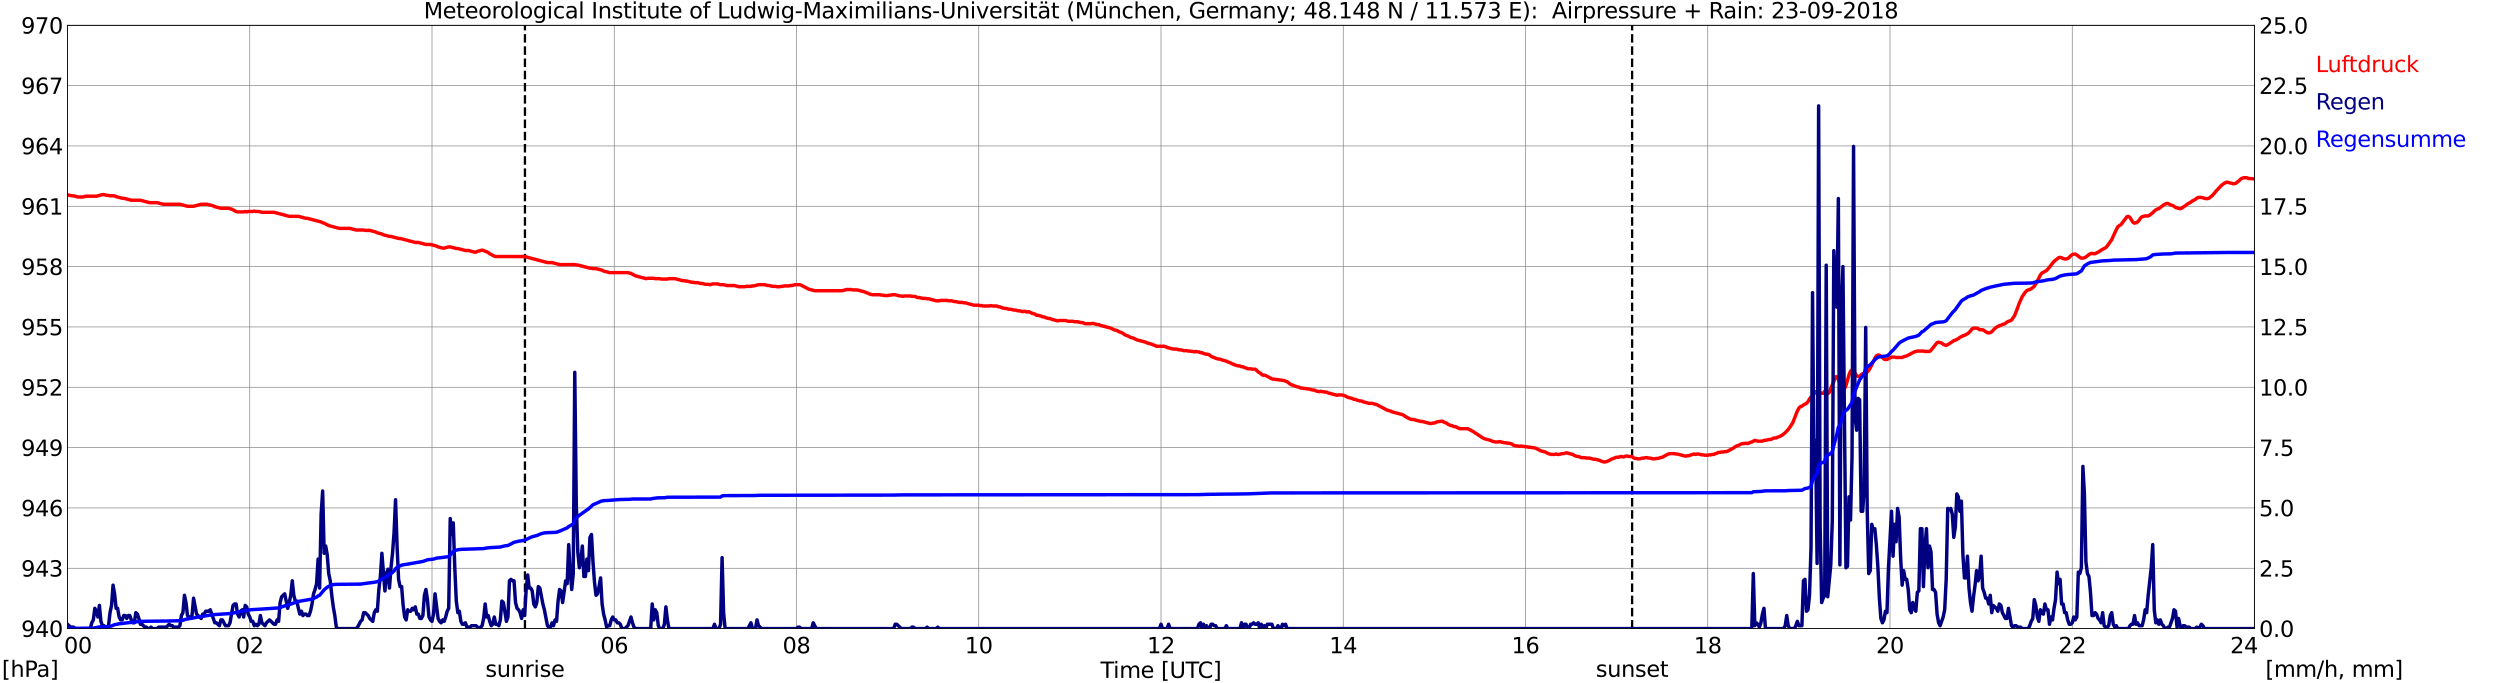 <?xml version="1.0" encoding="utf-8" standalone="no"?>
<!DOCTYPE svg PUBLIC "-//W3C//DTD SVG 1.1//EN"
  "http://www.w3.org/Graphics/SVG/1.1/DTD/svg11.dtd">
<svg xmlns:xlink="http://www.w3.org/1999/xlink" width="1085.4pt" height="296.64pt" viewBox="0 0 1085.4 296.64" xmlns="http://www.w3.org/2000/svg" version="1.1">
 <defs>
  <style type="text/css">*{stroke-linejoin: round; stroke-linecap: butt}</style>
 </defs>
 <g id="figure_1">
  <g id="patch_1">
   <path d="M 0 296.64 
L 1085.4 296.64 
L 1085.4 0 
L 0 0 
z
" style="fill: #ffffff"/>
  </g>
  <g id="axes_1">
   <g id="patch_2">
    <path d="M 29.306 272.909 
L 978.814 272.909 
L 978.814 10.976 
L 29.306 10.976 
z
" style="fill: #ffffff"/>
   </g>
   <g id="patch_3">
    <path d="M 978.814 272.909 
L 978.814 272.909 
L 978.814 10.976 
L 978.814 10.976 
z
" clip-path="url(#pd46cfa195d)" style="fill: #d3d3d3; opacity: 0.25; stroke: #d3d3d3; stroke-linejoin: miter"/>
   </g>
   <g id="matplotlib.axis_1">
    <g id="xtick_1">
     <g id="line2d_1">
      <path d="M 29.306 272.909 
L 29.306 10.976 
" clip-path="url(#pd46cfa195d)" style="fill: none; stroke: #808080; stroke-width: 0.3; stroke-linecap: square"/>
     </g>
     <g id="line2d_2"/>
     <g id="text_1">
      <!--    00 -->
      <g transform="translate(18.733 283.627) scale(0.095 -0.095)">
       <defs>
        <path id="DejaVuSans-20" transform="scale(0.016)"/>
        <path id="DejaVuSans-30" d="M 2034 4250 
Q 1547 4250 1301 3770 
Q 1056 3291 1056 2328 
Q 1056 1369 1301 889 
Q 1547 409 2034 409 
Q 2525 409 2770 889 
Q 3016 1369 3016 2328 
Q 3016 3291 2770 3770 
Q 2525 4250 2034 4250 
z
M 2034 4750 
Q 2819 4750 3233 4129 
Q 3647 3509 3647 2328 
Q 3647 1150 3233 529 
Q 2819 -91 2034 -91 
Q 1250 -91 836 529 
Q 422 1150 422 2328 
Q 422 3509 836 4129 
Q 1250 4750 2034 4750 
z
" transform="scale(0.016)"/>
       </defs>
       <use xlink:href="#DejaVuSans-20"/>
       <use xlink:href="#DejaVuSans-20" transform="translate(31.787 0)"/>
       <use xlink:href="#DejaVuSans-20" transform="translate(63.574 0)"/>
       <use xlink:href="#DejaVuSans-30" transform="translate(95.361 0)"/>
       <use xlink:href="#DejaVuSans-30" transform="translate(158.984 0)"/>
      </g>
     </g>
    </g>
    <g id="xtick_2">
     <g id="line2d_3">
      <path d="M 108.431 272.909 
L 108.431 10.976 
" clip-path="url(#pd46cfa195d)" style="fill: none; stroke: #808080; stroke-width: 0.3; stroke-linecap: square"/>
     </g>
     <g id="line2d_4"/>
     <g id="text_2">
      <!-- 02 -->
      <g transform="translate(102.387 283.627) scale(0.095 -0.095)">
       <defs>
        <path id="DejaVuSans-32" d="M 1228 531 
L 3431 531 
L 3431 0 
L 469 0 
L 469 531 
Q 828 903 1448 1529 
Q 2069 2156 2228 2338 
Q 2531 2678 2651 2914 
Q 2772 3150 2772 3378 
Q 2772 3750 2511 3984 
Q 2250 4219 1831 4219 
Q 1534 4219 1204 4116 
Q 875 4013 500 3803 
L 500 4441 
Q 881 4594 1212 4672 
Q 1544 4750 1819 4750 
Q 2544 4750 2975 4387 
Q 3406 4025 3406 3419 
Q 3406 3131 3298 2873 
Q 3191 2616 2906 2266 
Q 2828 2175 2409 1742 
Q 1991 1309 1228 531 
z
" transform="scale(0.016)"/>
       </defs>
       <use xlink:href="#DejaVuSans-30"/>
       <use xlink:href="#DejaVuSans-32" transform="translate(63.623 0)"/>
      </g>
     </g>
    </g>
    <g id="xtick_3">
     <g id="line2d_5">
      <path d="M 187.557 272.909 
L 187.557 10.976 
" clip-path="url(#pd46cfa195d)" style="fill: none; stroke: #808080; stroke-width: 0.3; stroke-linecap: square"/>
     </g>
     <g id="line2d_6"/>
     <g id="text_3">
      <!-- 04 -->
      <g transform="translate(181.513 283.627) scale(0.095 -0.095)">
       <defs>
        <path id="DejaVuSans-34" d="M 2419 4116 
L 825 1625 
L 2419 1625 
L 2419 4116 
z
M 2253 4666 
L 3047 4666 
L 3047 1625 
L 3713 1625 
L 3713 1100 
L 3047 1100 
L 3047 0 
L 2419 0 
L 2419 1100 
L 313 1100 
L 313 1709 
L 2253 4666 
z
" transform="scale(0.016)"/>
       </defs>
       <use xlink:href="#DejaVuSans-30"/>
       <use xlink:href="#DejaVuSans-34" transform="translate(63.623 0)"/>
      </g>
     </g>
    </g>
    <g id="xtick_4">
     <g id="line2d_7">
      <path d="M 266.683 272.909 
L 266.683 10.976 
" clip-path="url(#pd46cfa195d)" style="fill: none; stroke: #808080; stroke-width: 0.3; stroke-linecap: square"/>
     </g>
     <g id="line2d_8"/>
     <g id="text_4">
      <!-- 06 -->
      <g transform="translate(260.638 283.627) scale(0.095 -0.095)">
       <defs>
        <path id="DejaVuSans-36" d="M 2113 2584 
Q 1688 2584 1439 2293 
Q 1191 2003 1191 1497 
Q 1191 994 1439 701 
Q 1688 409 2113 409 
Q 2538 409 2786 701 
Q 3034 994 3034 1497 
Q 3034 2003 2786 2293 
Q 2538 2584 2113 2584 
z
M 3366 4563 
L 3366 3988 
Q 3128 4100 2886 4159 
Q 2644 4219 2406 4219 
Q 1781 4219 1451 3797 
Q 1122 3375 1075 2522 
Q 1259 2794 1537 2939 
Q 1816 3084 2150 3084 
Q 2853 3084 3261 2657 
Q 3669 2231 3669 1497 
Q 3669 778 3244 343 
Q 2819 -91 2113 -91 
Q 1303 -91 875 529 
Q 447 1150 447 2328 
Q 447 3434 972 4092 
Q 1497 4750 2381 4750 
Q 2619 4750 2861 4703 
Q 3103 4656 3366 4563 
z
" transform="scale(0.016)"/>
       </defs>
       <use xlink:href="#DejaVuSans-30"/>
       <use xlink:href="#DejaVuSans-36" transform="translate(63.623 0)"/>
      </g>
     </g>
    </g>
    <g id="xtick_5">
     <g id="line2d_9">
      <path d="M 345.808 272.909 
L 345.808 10.976 
" clip-path="url(#pd46cfa195d)" style="fill: none; stroke: #808080; stroke-width: 0.3; stroke-linecap: square"/>
     </g>
     <g id="line2d_10"/>
     <g id="text_5">
      <!-- 08 -->
      <g transform="translate(339.764 283.627) scale(0.095 -0.095)">
       <defs>
        <path id="DejaVuSans-38" d="M 2034 2216 
Q 1584 2216 1326 1975 
Q 1069 1734 1069 1313 
Q 1069 891 1326 650 
Q 1584 409 2034 409 
Q 2484 409 2743 651 
Q 3003 894 3003 1313 
Q 3003 1734 2745 1975 
Q 2488 2216 2034 2216 
z
M 1403 2484 
Q 997 2584 770 2862 
Q 544 3141 544 3541 
Q 544 4100 942 4425 
Q 1341 4750 2034 4750 
Q 2731 4750 3128 4425 
Q 3525 4100 3525 3541 
Q 3525 3141 3298 2862 
Q 3072 2584 2669 2484 
Q 3125 2378 3379 2068 
Q 3634 1759 3634 1313 
Q 3634 634 3220 271 
Q 2806 -91 2034 -91 
Q 1263 -91 848 271 
Q 434 634 434 1313 
Q 434 1759 690 2068 
Q 947 2378 1403 2484 
z
M 1172 3481 
Q 1172 3119 1398 2916 
Q 1625 2713 2034 2713 
Q 2441 2713 2670 2916 
Q 2900 3119 2900 3481 
Q 2900 3844 2670 4047 
Q 2441 4250 2034 4250 
Q 1625 4250 1398 4047 
Q 1172 3844 1172 3481 
z
" transform="scale(0.016)"/>
       </defs>
       <use xlink:href="#DejaVuSans-30"/>
       <use xlink:href="#DejaVuSans-38" transform="translate(63.623 0)"/>
      </g>
     </g>
    </g>
    <g id="xtick_6">
     <g id="line2d_11">
      <path d="M 424.934 272.909 
L 424.934 10.976 
" clip-path="url(#pd46cfa195d)" style="fill: none; stroke: #808080; stroke-width: 0.3; stroke-linecap: square"/>
     </g>
     <g id="line2d_12"/>
     <g id="text_6">
      <!-- 10 -->
      <g transform="translate(418.89 283.627) scale(0.095 -0.095)">
       <defs>
        <path id="DejaVuSans-31" d="M 794 531 
L 1825 531 
L 1825 4091 
L 703 3866 
L 703 4441 
L 1819 4666 
L 2450 4666 
L 2450 531 
L 3481 531 
L 3481 0 
L 794 0 
L 794 531 
z
" transform="scale(0.016)"/>
       </defs>
       <use xlink:href="#DejaVuSans-31"/>
       <use xlink:href="#DejaVuSans-30" transform="translate(63.623 0)"/>
      </g>
     </g>
    </g>
    <g id="xtick_7">
     <g id="line2d_13">
      <path d="M 504.06 272.909 
L 504.06 10.976 
" clip-path="url(#pd46cfa195d)" style="fill: none; stroke: #808080; stroke-width: 0.3; stroke-linecap: square"/>
     </g>
     <g id="line2d_14"/>
     <g id="text_7">
      <!-- 12 -->
      <g transform="translate(498.015 283.627) scale(0.095 -0.095)">
       <use xlink:href="#DejaVuSans-31"/>
       <use xlink:href="#DejaVuSans-32" transform="translate(63.623 0)"/>
      </g>
     </g>
    </g>
    <g id="xtick_8">
     <g id="line2d_15">
      <path d="M 583.185 272.909 
L 583.185 10.976 
" clip-path="url(#pd46cfa195d)" style="fill: none; stroke: #808080; stroke-width: 0.3; stroke-linecap: square"/>
     </g>
     <g id="line2d_16"/>
     <g id="text_8">
      <!-- 14 -->
      <g transform="translate(577.141 283.627) scale(0.095 -0.095)">
       <use xlink:href="#DejaVuSans-31"/>
       <use xlink:href="#DejaVuSans-34" transform="translate(63.623 0)"/>
      </g>
     </g>
    </g>
    <g id="xtick_9">
     <g id="line2d_17">
      <path d="M 662.311 272.909 
L 662.311 10.976 
" clip-path="url(#pd46cfa195d)" style="fill: none; stroke: #808080; stroke-width: 0.3; stroke-linecap: square"/>
     </g>
     <g id="line2d_18"/>
     <g id="text_9">
      <!-- 16 -->
      <g transform="translate(656.267 283.627) scale(0.095 -0.095)">
       <use xlink:href="#DejaVuSans-31"/>
       <use xlink:href="#DejaVuSans-36" transform="translate(63.623 0)"/>
      </g>
     </g>
    </g>
    <g id="xtick_10">
     <g id="line2d_19">
      <path d="M 741.437 272.909 
L 741.437 10.976 
" clip-path="url(#pd46cfa195d)" style="fill: none; stroke: #808080; stroke-width: 0.3; stroke-linecap: square"/>
     </g>
     <g id="line2d_20"/>
     <g id="text_10">
      <!-- 18 -->
      <g transform="translate(735.392 283.627) scale(0.095 -0.095)">
       <use xlink:href="#DejaVuSans-31"/>
       <use xlink:href="#DejaVuSans-38" transform="translate(63.623 0)"/>
      </g>
     </g>
    </g>
    <g id="xtick_11">
     <g id="line2d_21">
      <path d="M 820.562 272.909 
L 820.562 10.976 
" clip-path="url(#pd46cfa195d)" style="fill: none; stroke: #808080; stroke-width: 0.3; stroke-linecap: square"/>
     </g>
     <g id="line2d_22"/>
     <g id="text_11">
      <!-- 20 -->
      <g transform="translate(814.518 283.627) scale(0.095 -0.095)">
       <use xlink:href="#DejaVuSans-32"/>
       <use xlink:href="#DejaVuSans-30" transform="translate(63.623 0)"/>
      </g>
     </g>
    </g>
    <g id="xtick_12">
     <g id="line2d_23">
      <path d="M 899.688 272.909 
L 899.688 10.976 
" clip-path="url(#pd46cfa195d)" style="fill: none; stroke: #808080; stroke-width: 0.3; stroke-linecap: square"/>
     </g>
     <g id="line2d_24"/>
     <g id="text_12">
      <!-- 22 -->
      <g transform="translate(893.644 283.627) scale(0.095 -0.095)">
       <use xlink:href="#DejaVuSans-32"/>
       <use xlink:href="#DejaVuSans-32" transform="translate(63.623 0)"/>
      </g>
     </g>
    </g>
    <g id="xtick_13">
     <g id="line2d_25">
      <path d="M 978.814 272.909 
L 978.814 10.976 
" clip-path="url(#pd46cfa195d)" style="fill: none; stroke: #808080; stroke-width: 0.3; stroke-linecap: square"/>
     </g>
     <g id="line2d_26"/>
     <g id="text_13">
      <!-- 24    -->
      <g transform="translate(968.241 283.627) scale(0.095 -0.095)">
       <use xlink:href="#DejaVuSans-32"/>
       <use xlink:href="#DejaVuSans-34" transform="translate(63.623 0)"/>
       <use xlink:href="#DejaVuSans-20" transform="translate(127.246 0)"/>
       <use xlink:href="#DejaVuSans-20" transform="translate(159.033 0)"/>
       <use xlink:href="#DejaVuSans-20" transform="translate(190.82 0)"/>
      </g>
     </g>
    </g>
    <g id="text_14">
     <!-- Time [UTC] -->
     <g transform="translate(477.806 294.322) scale(0.095 -0.095)">
      <defs>
       <path id="DejaVuSans-54" d="M -19 4666 
L 3928 4666 
L 3928 4134 
L 2272 4134 
L 2272 0 
L 1638 0 
L 1638 4134 
L -19 4134 
L -19 4666 
z
" transform="scale(0.016)"/>
       <path id="DejaVuSans-69" d="M 603 3500 
L 1178 3500 
L 1178 0 
L 603 0 
L 603 3500 
z
M 603 4863 
L 1178 4863 
L 1178 4134 
L 603 4134 
L 603 4863 
z
" transform="scale(0.016)"/>
       <path id="DejaVuSans-6d" d="M 3328 2828 
Q 3544 3216 3844 3400 
Q 4144 3584 4550 3584 
Q 5097 3584 5394 3201 
Q 5691 2819 5691 2113 
L 5691 0 
L 5113 0 
L 5113 2094 
Q 5113 2597 4934 2840 
Q 4756 3084 4391 3084 
Q 3944 3084 3684 2787 
Q 3425 2491 3425 1978 
L 3425 0 
L 2847 0 
L 2847 2094 
Q 2847 2600 2669 2842 
Q 2491 3084 2119 3084 
Q 1678 3084 1418 2786 
Q 1159 2488 1159 1978 
L 1159 0 
L 581 0 
L 581 3500 
L 1159 3500 
L 1159 2956 
Q 1356 3278 1631 3431 
Q 1906 3584 2284 3584 
Q 2666 3584 2933 3390 
Q 3200 3197 3328 2828 
z
" transform="scale(0.016)"/>
       <path id="DejaVuSans-65" d="M 3597 1894 
L 3597 1613 
L 953 1613 
Q 991 1019 1311 708 
Q 1631 397 2203 397 
Q 2534 397 2845 478 
Q 3156 559 3463 722 
L 3463 178 
Q 3153 47 2828 -22 
Q 2503 -91 2169 -91 
Q 1331 -91 842 396 
Q 353 884 353 1716 
Q 353 2575 817 3079 
Q 1281 3584 2069 3584 
Q 2775 3584 3186 3129 
Q 3597 2675 3597 1894 
z
M 3022 2063 
Q 3016 2534 2758 2815 
Q 2500 3097 2075 3097 
Q 1594 3097 1305 2825 
Q 1016 2553 972 2059 
L 3022 2063 
z
" transform="scale(0.016)"/>
       <path id="DejaVuSans-5b" d="M 550 4863 
L 1875 4863 
L 1875 4416 
L 1125 4416 
L 1125 -397 
L 1875 -397 
L 1875 -844 
L 550 -844 
L 550 4863 
z
" transform="scale(0.016)"/>
       <path id="DejaVuSans-55" d="M 556 4666 
L 1191 4666 
L 1191 1831 
Q 1191 1081 1462 751 
Q 1734 422 2344 422 
Q 2950 422 3222 751 
Q 3494 1081 3494 1831 
L 3494 4666 
L 4128 4666 
L 4128 1753 
Q 4128 841 3676 375 
Q 3225 -91 2344 -91 
Q 1459 -91 1007 375 
Q 556 841 556 1753 
L 556 4666 
z
" transform="scale(0.016)"/>
       <path id="DejaVuSans-43" d="M 4122 4306 
L 4122 3641 
Q 3803 3938 3442 4084 
Q 3081 4231 2675 4231 
Q 1875 4231 1450 3742 
Q 1025 3253 1025 2328 
Q 1025 1406 1450 917 
Q 1875 428 2675 428 
Q 3081 428 3442 575 
Q 3803 722 4122 1019 
L 4122 359 
Q 3791 134 3420 21 
Q 3050 -91 2638 -91 
Q 1578 -91 968 557 
Q 359 1206 359 2328 
Q 359 3453 968 4101 
Q 1578 4750 2638 4750 
Q 3056 4750 3426 4639 
Q 3797 4528 4122 4306 
z
" transform="scale(0.016)"/>
       <path id="DejaVuSans-5d" d="M 1947 4863 
L 1947 -844 
L 622 -844 
L 622 -397 
L 1369 -397 
L 1369 4416 
L 622 4416 
L 622 4863 
L 1947 4863 
z
" transform="scale(0.016)"/>
      </defs>
      <use xlink:href="#DejaVuSans-54"/>
      <use xlink:href="#DejaVuSans-69" transform="translate(57.959 0)"/>
      <use xlink:href="#DejaVuSans-6d" transform="translate(85.742 0)"/>
      <use xlink:href="#DejaVuSans-65" transform="translate(183.154 0)"/>
      <use xlink:href="#DejaVuSans-20" transform="translate(244.678 0)"/>
      <use xlink:href="#DejaVuSans-5b" transform="translate(276.465 0)"/>
      <use xlink:href="#DejaVuSans-55" transform="translate(315.479 0)"/>
      <use xlink:href="#DejaVuSans-54" transform="translate(388.672 0)"/>
      <use xlink:href="#DejaVuSans-43" transform="translate(443.881 0)"/>
      <use xlink:href="#DejaVuSans-5d" transform="translate(513.705 0)"/>
     </g>
    </g>
   </g>
   <g id="matplotlib.axis_2">
    <g id="ytick_1">
     <g id="line2d_27">
      <path d="M 29.306 272.909 
L 978.814 272.909 
" clip-path="url(#pd46cfa195d)" style="fill: none; stroke: #808080; stroke-width: 0.3; stroke-linecap: square"/>
     </g>
     <g id="line2d_28"/>
     <g id="text_15">
      <!-- 940 -->
      <g transform="translate(9.173 276.518) scale(0.095 -0.095)">
       <defs>
        <path id="DejaVuSans-39" d="M 703 97 
L 703 672 
Q 941 559 1184 500 
Q 1428 441 1663 441 
Q 2288 441 2617 861 
Q 2947 1281 2994 2138 
Q 2813 1869 2534 1725 
Q 2256 1581 1919 1581 
Q 1219 1581 811 2004 
Q 403 2428 403 3163 
Q 403 3881 828 4315 
Q 1253 4750 1959 4750 
Q 2769 4750 3195 4129 
Q 3622 3509 3622 2328 
Q 3622 1225 3098 567 
Q 2575 -91 1691 -91 
Q 1453 -91 1209 -44 
Q 966 3 703 97 
z
M 1959 2075 
Q 2384 2075 2632 2365 
Q 2881 2656 2881 3163 
Q 2881 3666 2632 3958 
Q 2384 4250 1959 4250 
Q 1534 4250 1286 3958 
Q 1038 3666 1038 3163 
Q 1038 2656 1286 2365 
Q 1534 2075 1959 2075 
z
" transform="scale(0.016)"/>
       </defs>
       <use xlink:href="#DejaVuSans-39"/>
       <use xlink:href="#DejaVuSans-34" transform="translate(63.623 0)"/>
       <use xlink:href="#DejaVuSans-30" transform="translate(127.246 0)"/>
      </g>
     </g>
    </g>
    <g id="ytick_2">
     <g id="line2d_29">
      <path d="M 29.306 246.715 
L 978.814 246.715 
" clip-path="url(#pd46cfa195d)" style="fill: none; stroke: #808080; stroke-width: 0.3; stroke-linecap: square"/>
     </g>
     <g id="line2d_30"/>
     <g id="text_16">
      <!-- 943 -->
      <g transform="translate(9.173 250.325) scale(0.095 -0.095)">
       <defs>
        <path id="DejaVuSans-33" d="M 2597 2516 
Q 3050 2419 3304 2112 
Q 3559 1806 3559 1356 
Q 3559 666 3084 287 
Q 2609 -91 1734 -91 
Q 1441 -91 1130 -33 
Q 819 25 488 141 
L 488 750 
Q 750 597 1062 519 
Q 1375 441 1716 441 
Q 2309 441 2620 675 
Q 2931 909 2931 1356 
Q 2931 1769 2642 2001 
Q 2353 2234 1838 2234 
L 1294 2234 
L 1294 2753 
L 1863 2753 
Q 2328 2753 2575 2939 
Q 2822 3125 2822 3475 
Q 2822 3834 2567 4026 
Q 2313 4219 1838 4219 
Q 1578 4219 1281 4162 
Q 984 4106 628 3988 
L 628 4550 
Q 988 4650 1302 4700 
Q 1616 4750 1894 4750 
Q 2613 4750 3031 4423 
Q 3450 4097 3450 3541 
Q 3450 3153 3228 2886 
Q 3006 2619 2597 2516 
z
" transform="scale(0.016)"/>
       </defs>
       <use xlink:href="#DejaVuSans-39"/>
       <use xlink:href="#DejaVuSans-34" transform="translate(63.623 0)"/>
       <use xlink:href="#DejaVuSans-33" transform="translate(127.246 0)"/>
      </g>
     </g>
    </g>
    <g id="ytick_3">
     <g id="line2d_31">
      <path d="M 29.306 220.522 
L 978.814 220.522 
" clip-path="url(#pd46cfa195d)" style="fill: none; stroke: #808080; stroke-width: 0.3; stroke-linecap: square"/>
     </g>
     <g id="line2d_32"/>
     <g id="text_17">
      <!-- 946 -->
      <g transform="translate(9.173 224.131) scale(0.095 -0.095)">
       <use xlink:href="#DejaVuSans-39"/>
       <use xlink:href="#DejaVuSans-34" transform="translate(63.623 0)"/>
       <use xlink:href="#DejaVuSans-36" transform="translate(127.246 0)"/>
      </g>
     </g>
    </g>
    <g id="ytick_4">
     <g id="line2d_33">
      <path d="M 29.306 194.329 
L 978.814 194.329 
" clip-path="url(#pd46cfa195d)" style="fill: none; stroke: #808080; stroke-width: 0.3; stroke-linecap: square"/>
     </g>
     <g id="line2d_34"/>
     <g id="text_18">
      <!-- 949 -->
      <g transform="translate(9.173 197.938) scale(0.095 -0.095)">
       <use xlink:href="#DejaVuSans-39"/>
       <use xlink:href="#DejaVuSans-34" transform="translate(63.623 0)"/>
       <use xlink:href="#DejaVuSans-39" transform="translate(127.246 0)"/>
      </g>
     </g>
    </g>
    <g id="ytick_5">
     <g id="line2d_35">
      <path d="M 29.306 168.136 
L 978.814 168.136 
" clip-path="url(#pd46cfa195d)" style="fill: none; stroke: #808080; stroke-width: 0.3; stroke-linecap: square"/>
     </g>
     <g id="line2d_36"/>
     <g id="text_19">
      <!-- 952 -->
      <g transform="translate(9.173 171.745) scale(0.095 -0.095)">
       <defs>
        <path id="DejaVuSans-35" d="M 691 4666 
L 3169 4666 
L 3169 4134 
L 1269 4134 
L 1269 2991 
Q 1406 3038 1543 3061 
Q 1681 3084 1819 3084 
Q 2600 3084 3056 2656 
Q 3513 2228 3513 1497 
Q 3513 744 3044 326 
Q 2575 -91 1722 -91 
Q 1428 -91 1123 -41 
Q 819 9 494 109 
L 494 744 
Q 775 591 1075 516 
Q 1375 441 1709 441 
Q 2250 441 2565 725 
Q 2881 1009 2881 1497 
Q 2881 1984 2565 2268 
Q 2250 2553 1709 2553 
Q 1456 2553 1204 2497 
Q 953 2441 691 2322 
L 691 4666 
z
" transform="scale(0.016)"/>
       </defs>
       <use xlink:href="#DejaVuSans-39"/>
       <use xlink:href="#DejaVuSans-35" transform="translate(63.623 0)"/>
       <use xlink:href="#DejaVuSans-32" transform="translate(127.246 0)"/>
      </g>
     </g>
    </g>
    <g id="ytick_6">
     <g id="line2d_37">
      <path d="M 29.306 141.942 
L 978.814 141.942 
" clip-path="url(#pd46cfa195d)" style="fill: none; stroke: #808080; stroke-width: 0.3; stroke-linecap: square"/>
     </g>
     <g id="line2d_38"/>
     <g id="text_20">
      <!-- 955 -->
      <g transform="translate(9.173 145.551) scale(0.095 -0.095)">
       <use xlink:href="#DejaVuSans-39"/>
       <use xlink:href="#DejaVuSans-35" transform="translate(63.623 0)"/>
       <use xlink:href="#DejaVuSans-35" transform="translate(127.246 0)"/>
      </g>
     </g>
    </g>
    <g id="ytick_7">
     <g id="line2d_39">
      <path d="M 29.306 115.749 
L 978.814 115.749 
" clip-path="url(#pd46cfa195d)" style="fill: none; stroke: #808080; stroke-width: 0.3; stroke-linecap: square"/>
     </g>
     <g id="line2d_40"/>
     <g id="text_21">
      <!-- 958 -->
      <g transform="translate(9.173 119.358) scale(0.095 -0.095)">
       <use xlink:href="#DejaVuSans-39"/>
       <use xlink:href="#DejaVuSans-35" transform="translate(63.623 0)"/>
       <use xlink:href="#DejaVuSans-38" transform="translate(127.246 0)"/>
      </g>
     </g>
    </g>
    <g id="ytick_8">
     <g id="line2d_41">
      <path d="M 29.306 89.556 
L 978.814 89.556 
" clip-path="url(#pd46cfa195d)" style="fill: none; stroke: #808080; stroke-width: 0.3; stroke-linecap: square"/>
     </g>
     <g id="line2d_42"/>
     <g id="text_22">
      <!-- 961 -->
      <g transform="translate(9.173 93.165) scale(0.095 -0.095)">
       <use xlink:href="#DejaVuSans-39"/>
       <use xlink:href="#DejaVuSans-36" transform="translate(63.623 0)"/>
       <use xlink:href="#DejaVuSans-31" transform="translate(127.246 0)"/>
      </g>
     </g>
    </g>
    <g id="ytick_9">
     <g id="line2d_43">
      <path d="M 29.306 63.362 
L 978.814 63.362 
" clip-path="url(#pd46cfa195d)" style="fill: none; stroke: #808080; stroke-width: 0.3; stroke-linecap: square"/>
     </g>
     <g id="line2d_44"/>
     <g id="text_23">
      <!-- 964 -->
      <g transform="translate(9.173 66.972) scale(0.095 -0.095)">
       <use xlink:href="#DejaVuSans-39"/>
       <use xlink:href="#DejaVuSans-36" transform="translate(63.623 0)"/>
       <use xlink:href="#DejaVuSans-34" transform="translate(127.246 0)"/>
      </g>
     </g>
    </g>
    <g id="ytick_10">
     <g id="line2d_45">
      <path d="M 29.306 37.169 
L 978.814 37.169 
" clip-path="url(#pd46cfa195d)" style="fill: none; stroke: #808080; stroke-width: 0.3; stroke-linecap: square"/>
     </g>
     <g id="line2d_46"/>
     <g id="text_24">
      <!-- 967 -->
      <g transform="translate(9.173 40.778) scale(0.095 -0.095)">
       <defs>
        <path id="DejaVuSans-37" d="M 525 4666 
L 3525 4666 
L 3525 4397 
L 1831 0 
L 1172 0 
L 2766 4134 
L 525 4134 
L 525 4666 
z
" transform="scale(0.016)"/>
       </defs>
       <use xlink:href="#DejaVuSans-39"/>
       <use xlink:href="#DejaVuSans-36" transform="translate(63.623 0)"/>
       <use xlink:href="#DejaVuSans-37" transform="translate(127.246 0)"/>
      </g>
     </g>
    </g>
    <g id="ytick_11">
     <g id="line2d_47">
      <path d="M 29.306 10.976 
L 978.814 10.976 
" clip-path="url(#pd46cfa195d)" style="fill: none; stroke: #808080; stroke-width: 0.3; stroke-linecap: square"/>
     </g>
     <g id="line2d_48"/>
     <g id="text_25">
      <!-- 970 -->
      <g transform="translate(9.173 14.585) scale(0.095 -0.095)">
       <use xlink:href="#DejaVuSans-39"/>
       <use xlink:href="#DejaVuSans-37" transform="translate(63.623 0)"/>
       <use xlink:href="#DejaVuSans-30" transform="translate(127.246 0)"/>
      </g>
     </g>
    </g>
   </g>
   <g id="line2d_49">
    <path d="M 227.911 272.909 
L 227.911 10.976 
" clip-path="url(#pd46cfa195d)" style="fill: none; stroke-dasharray: 3.7,1.6; stroke-dashoffset: 0; stroke: #000000"/>
   </g>
   <g id="line2d_50">
    <path d="M 708.6 272.909 
L 708.6 10.976 
" clip-path="url(#pd46cfa195d)" style="fill: none; stroke-dasharray: 3.7,1.6; stroke-dashoffset: 0; stroke: #000000"/>
   </g>
   <g id="line2d_51">
    <path d="M 29.306 84.608 
L 31.284 85.015 
L 31.943 85.015 
L 33.921 85.539 
L 35.9 85.539 
L 37.218 85.19 
L 41.834 85.19 
L 44.472 84.492 
L 45.131 84.492 
L 46.45 84.841 
L 47.109 84.841 
L 47.768 85.015 
L 49.747 85.015 
L 50.406 85.365 
L 53.043 86.063 
L 53.703 86.063 
L 57 86.936 
L 60.956 86.936 
L 64.912 87.984 
L 68.209 87.984 
L 70.847 88.683 
L 78.1 88.683 
L 81.397 89.556 
L 84.034 89.556 
L 87.331 88.683 
L 89.969 88.683 
L 92.606 89.381 
L 93.266 89.73 
L 95.903 90.429 
L 99.2 90.429 
L 100.519 90.778 
L 102.497 91.826 
L 103.156 92 
L 105.794 92 
L 106.453 91.826 
L 107.113 92 
L 107.772 91.826 
L 109.75 91.826 
L 110.41 91.651 
L 111.069 91.826 
L 112.388 91.826 
L 113.707 92.175 
L 118.982 92.175 
L 125.575 93.921 
L 129.532 93.921 
L 132.829 94.794 
L 133.488 94.794 
L 139.422 96.366 
L 140.082 96.715 
L 140.741 96.89 
L 142.719 97.937 
L 147.335 99.16 
L 151.951 99.16 
L 154.588 99.858 
L 157.885 99.858 
L 158.544 100.033 
L 160.523 100.033 
L 163.16 100.731 
L 163.819 101.081 
L 165.798 101.605 
L 166.457 101.954 
L 169.094 102.652 
L 169.754 102.652 
L 173.051 103.525 
L 173.71 103.525 
L 180.304 105.272 
L 181.623 105.272 
L 184.92 106.145 
L 186.898 106.145 
L 189.535 106.843 
L 190.195 107.192 
L 192.173 107.716 
L 192.832 107.716 
L 194.81 107.192 
L 195.47 107.192 
L 198.107 107.891 
L 198.767 107.891 
L 202.063 108.764 
L 203.382 108.764 
L 206.02 109.463 
L 206.679 109.463 
L 207.339 109.113 
L 209.317 108.589 
L 209.976 108.764 
L 210.635 109.113 
L 211.295 109.288 
L 211.954 109.637 
L 212.614 110.161 
L 214.592 111.209 
L 215.251 111.383 
L 227.779 111.383 
L 237.67 114.003 
L 239.648 114.003 
L 242.945 114.876 
L 249.539 114.876 
L 250.198 115.05 
L 250.858 115.05 
L 256.133 116.447 
L 256.792 116.447 
L 257.451 116.622 
L 258.77 116.622 
L 261.408 117.321 
L 262.067 117.67 
L 264.705 118.368 
L 272.617 118.368 
L 273.936 118.718 
L 275.914 119.765 
L 280.53 120.988 
L 281.189 120.813 
L 283.827 120.813 
L 284.486 120.988 
L 286.464 120.988 
L 287.124 121.162 
L 289.761 121.162 
L 290.42 120.988 
L 293.058 120.988 
L 296.355 121.861 
L 297.014 121.861 
L 297.674 122.035 
L 298.333 122.035 
L 300.311 122.559 
L 300.971 122.559 
L 301.63 122.734 
L 302.949 122.734 
L 304.267 123.083 
L 304.927 123.083 
L 306.246 123.432 
L 307.564 123.432 
L 308.224 123.607 
L 309.543 123.258 
L 311.521 123.258 
L 312.839 123.607 
L 314.158 123.607 
L 315.477 123.956 
L 318.774 123.956 
L 320.752 124.48 
L 323.39 124.48 
L 324.049 124.305 
L 326.027 124.305 
L 326.686 124.131 
L 327.346 124.131 
L 329.324 123.607 
L 331.961 123.607 
L 333.28 123.956 
L 333.94 123.956 
L 335.258 124.305 
L 336.577 124.305 
L 337.236 124.48 
L 338.555 124.48 
L 339.215 124.305 
L 339.874 124.305 
L 340.533 124.131 
L 342.512 124.131 
L 343.171 123.956 
L 343.83 123.956 
L 345.149 123.607 
L 347.127 123.607 
L 347.787 123.782 
L 351.083 125.528 
L 353.721 126.226 
L 365.59 126.226 
L 367.568 125.702 
L 369.546 125.702 
L 370.206 125.877 
L 372.184 125.877 
L 375.481 126.75 
L 376.14 127.099 
L 376.799 127.274 
L 377.459 127.623 
L 378.777 127.972 
L 382.074 127.972 
L 382.734 128.147 
L 383.393 128.147 
L 384.053 128.322 
L 385.371 128.322 
L 386.031 128.147 
L 386.69 128.147 
L 387.349 127.972 
L 388.668 127.972 
L 390.646 128.496 
L 391.306 128.496 
L 391.965 128.671 
L 392.624 128.496 
L 395.262 128.496 
L 395.921 128.671 
L 397.24 128.671 
L 397.899 129.02 
L 398.559 129.195 
L 399.218 129.195 
L 400.537 129.544 
L 401.856 129.544 
L 402.515 129.719 
L 403.175 129.719 
L 406.471 130.592 
L 407.79 130.592 
L 408.45 130.417 
L 411.087 130.417 
L 411.746 130.592 
L 413.065 130.592 
L 414.384 130.941 
L 415.043 130.941 
L 416.362 131.29 
L 417.681 131.29 
L 418.34 131.465 
L 419 131.465 
L 422.956 132.513 
L 424.934 132.513 
L 425.593 132.687 
L 426.253 132.687 
L 426.912 132.862 
L 429.55 132.862 
L 430.209 132.687 
L 430.869 132.862 
L 432.847 132.862 
L 433.506 133.211 
L 434.165 133.211 
L 434.825 133.56 
L 436.144 133.91 
L 436.803 133.91 
L 438.122 134.259 
L 438.781 134.259 
L 440.1 134.608 
L 440.759 134.608 
L 442.078 134.957 
L 442.737 134.957 
L 444.056 135.307 
L 444.716 135.132 
L 446.034 135.481 
L 446.694 135.307 
L 448.012 136.005 
L 449.331 136.354 
L 449.991 136.878 
L 450.65 136.878 
L 451.969 137.227 
L 452.628 137.577 
L 453.287 137.577 
L 453.947 137.926 
L 455.266 138.275 
L 455.925 138.275 
L 456.584 138.624 
L 459.222 139.323 
L 459.881 139.148 
L 462.519 139.148 
L 463.838 139.498 
L 465.816 139.498 
L 466.475 139.672 
L 467.794 139.672 
L 469.113 140.021 
L 469.772 140.021 
L 470.431 140.196 
L 471.091 140.545 
L 473.728 140.545 
L 474.388 140.371 
L 476.366 140.895 
L 477.025 140.895 
L 477.685 141.244 
L 482.3 142.466 
L 483.619 143.165 
L 484.938 143.514 
L 486.256 144.212 
L 486.916 144.387 
L 487.575 144.736 
L 488.235 145.26 
L 488.894 145.609 
L 489.553 145.784 
L 490.872 146.482 
L 492.191 146.832 
L 493.51 147.53 
L 497.466 148.578 
L 498.125 148.927 
L 500.103 149.451 
L 500.763 149.8 
L 501.422 149.975 
L 502.082 150.324 
L 505.379 150.324 
L 506.038 150.499 
L 506.697 150.848 
L 509.335 151.546 
L 510.654 151.546 
L 511.972 151.896 
L 512.632 151.896 
L 513.95 152.245 
L 515.269 152.245 
L 515.929 152.42 
L 516.588 152.42 
L 517.247 152.594 
L 517.907 152.594 
L 518.566 152.769 
L 519.226 152.594 
L 519.885 152.769 
L 520.544 152.769 
L 521.204 153.118 
L 521.863 153.118 
L 522.522 153.467 
L 523.841 153.817 
L 524.501 153.817 
L 525.16 154.166 
L 525.819 154.69 
L 526.479 155.039 
L 527.138 155.214 
L 527.797 155.563 
L 529.116 155.912 
L 529.776 155.912 
L 530.435 156.261 
L 532.413 156.785 
L 533.073 157.134 
L 533.732 157.309 
L 535.051 158.007 
L 535.71 158.182 
L 536.369 158.531 
L 537.688 158.881 
L 538.348 158.881 
L 539.007 159.23 
L 539.666 159.23 
L 540.326 159.579 
L 540.985 159.754 
L 541.644 160.103 
L 542.963 160.103 
L 543.623 160.278 
L 544.941 160.278 
L 545.601 160.801 
L 546.26 161.5 
L 546.919 161.849 
L 548.238 162.897 
L 548.898 162.897 
L 549.557 163.072 
L 552.195 164.468 
L 552.854 164.643 
L 553.513 164.643 
L 554.173 164.818 
L 554.832 164.818 
L 555.491 164.992 
L 556.151 164.992 
L 556.81 165.167 
L 557.47 165.167 
L 558.129 165.516 
L 558.788 165.691 
L 560.107 166.739 
L 560.766 167.088 
L 561.426 167.262 
L 562.085 167.612 
L 564.063 168.136 
L 564.723 168.485 
L 565.382 168.485 
L 566.042 168.659 
L 566.701 168.659 
L 567.36 168.834 
L 568.02 168.834 
L 569.998 169.358 
L 570.657 169.358 
L 571.317 169.707 
L 572.635 170.056 
L 573.295 169.882 
L 573.954 170.056 
L 574.613 170.056 
L 575.273 170.231 
L 575.932 170.231 
L 576.592 170.58 
L 580.548 171.628 
L 581.207 171.453 
L 582.526 171.453 
L 583.845 171.803 
L 585.164 172.501 
L 587.142 173.025 
L 587.801 173.374 
L 588.46 173.374 
L 589.12 173.723 
L 590.439 174.073 
L 591.098 174.073 
L 591.757 174.422 
L 594.395 175.12 
L 595.714 175.12 
L 597.692 175.644 
L 602.307 178.089 
L 603.626 178.438 
L 604.286 178.787 
L 608.901 180.01 
L 609.561 180.359 
L 610.22 180.883 
L 612.198 181.931 
L 612.858 182.105 
L 613.517 182.105 
L 616.814 182.978 
L 617.473 182.978 
L 620.77 183.852 
L 621.429 183.852 
L 622.089 183.677 
L 622.748 183.677 
L 623.408 183.328 
L 624.726 182.978 
L 625.386 182.978 
L 626.045 182.804 
L 627.364 183.502 
L 628.023 183.677 
L 628.683 184.201 
L 629.342 184.55 
L 630.661 184.899 
L 631.32 185.249 
L 631.98 185.249 
L 633.298 185.947 
L 633.958 186.122 
L 637.255 186.122 
L 639.892 187.519 
L 640.552 188.042 
L 641.211 188.392 
L 641.87 188.916 
L 642.53 189.265 
L 643.189 189.789 
L 644.508 190.487 
L 647.145 191.186 
L 647.805 191.535 
L 649.123 191.884 
L 650.442 191.884 
L 651.102 191.71 
L 653.08 192.233 
L 653.739 192.233 
L 654.399 192.408 
L 655.058 192.408 
L 656.377 192.757 
L 657.036 193.281 
L 658.355 193.63 
L 659.014 193.63 
L 659.674 193.805 
L 660.333 193.63 
L 660.992 193.805 
L 661.652 193.805 
L 662.311 193.98 
L 662.97 193.98 
L 663.63 194.154 
L 664.289 194.154 
L 664.949 194.329 
L 665.608 194.329 
L 666.927 194.678 
L 668.905 195.726 
L 670.883 196.25 
L 672.202 196.948 
L 673.521 197.297 
L 674.839 197.297 
L 675.499 197.123 
L 676.158 197.297 
L 676.817 197.297 
L 678.136 196.948 
L 678.796 196.948 
L 680.114 196.599 
L 682.752 197.297 
L 684.071 197.996 
L 684.73 198.171 
L 685.389 198.171 
L 686.049 198.52 
L 686.708 198.694 
L 688.027 198.694 
L 688.686 198.869 
L 690.005 198.869 
L 691.983 199.393 
L 692.643 199.393 
L 694.621 199.917 
L 695.28 200.266 
L 696.599 200.615 
L 697.918 200.266 
L 699.896 199.218 
L 700.555 199.044 
L 701.215 198.694 
L 701.874 198.52 
L 702.533 198.52 
L 703.852 198.171 
L 704.511 198.345 
L 705.171 198.345 
L 705.83 197.996 
L 706.49 197.996 
L 707.149 198.171 
L 708.468 198.171 
L 709.127 198.694 
L 709.786 199.044 
L 710.446 199.044 
L 711.105 199.218 
L 711.765 199.218 
L 713.083 198.869 
L 713.743 198.869 
L 714.402 198.694 
L 715.062 198.694 
L 715.721 198.869 
L 716.38 198.869 
L 717.699 199.218 
L 718.358 199.218 
L 719.018 199.044 
L 719.677 199.044 
L 721.655 198.52 
L 724.293 197.123 
L 724.952 196.948 
L 726.93 196.948 
L 727.59 197.123 
L 728.249 197.123 
L 731.546 197.996 
L 732.205 197.996 
L 732.865 197.821 
L 733.524 197.821 
L 734.184 197.472 
L 735.502 197.123 
L 736.162 197.297 
L 736.821 197.123 
L 737.48 197.123 
L 738.799 197.472 
L 739.459 197.472 
L 740.118 197.647 
L 741.437 197.647 
L 742.096 197.472 
L 742.756 197.472 
L 743.415 197.297 
L 744.074 197.297 
L 744.734 196.948 
L 745.393 196.774 
L 746.052 196.424 
L 746.712 196.424 
L 747.371 196.25 
L 748.031 196.25 
L 748.69 196.075 
L 749.349 196.075 
L 750.009 195.9 
L 752.646 194.503 
L 753.306 193.98 
L 753.965 193.63 
L 754.624 193.456 
L 755.943 192.757 
L 756.602 192.583 
L 757.262 192.583 
L 757.921 192.408 
L 758.581 192.583 
L 759.24 192.408 
L 759.899 192.059 
L 760.559 191.884 
L 761.878 191.186 
L 763.196 191.535 
L 765.174 191.535 
L 765.834 191.186 
L 766.493 191.186 
L 767.812 190.836 
L 768.471 190.836 
L 769.131 190.662 
L 769.79 190.313 
L 770.449 190.138 
L 771.109 190.138 
L 771.768 189.789 
L 772.428 189.614 
L 773.746 188.916 
L 775.065 187.868 
L 776.384 186.471 
L 777.703 184.55 
L 778.362 183.502 
L 780.34 178.438 
L 781 177.216 
L 781.659 176.517 
L 782.318 176.343 
L 782.978 175.819 
L 784.296 175.12 
L 784.956 174.422 
L 785.615 173.2 
L 786.275 172.326 
L 786.934 172.152 
L 787.593 170.406 
L 788.253 170.056 
L 788.912 171.104 
L 789.572 171.453 
L 790.231 170.406 
L 790.89 170.755 
L 791.55 170.755 
L 792.209 169.882 
L 792.868 169.882 
L 793.528 170.93 
L 794.187 170.406 
L 794.847 168.659 
L 796.165 165.691 
L 796.825 163.595 
L 797.484 163.595 
L 800.122 168.485 
L 800.781 168.834 
L 801.44 167.437 
L 802.759 162.722 
L 803.419 161.151 
L 804.078 160.627 
L 804.737 161.151 
L 806.056 163.072 
L 806.715 163.421 
L 807.375 163.421 
L 808.034 162.722 
L 808.694 162.198 
L 810.012 162.198 
L 811.331 160.801 
L 811.99 159.754 
L 813.969 155.563 
L 814.628 154.515 
L 815.287 154.166 
L 815.947 154.166 
L 817.265 155.214 
L 817.925 155.912 
L 818.584 156.087 
L 819.244 156.087 
L 821.222 155.039 
L 822.541 155.039 
L 823.2 155.214 
L 825.837 155.214 
L 826.497 154.864 
L 827.816 154.515 
L 831.112 152.769 
L 832.431 152.42 
L 835.069 152.42 
L 835.728 152.594 
L 837.706 152.594 
L 838.366 152.07 
L 841.003 148.753 
L 841.663 148.578 
L 842.981 148.927 
L 843.641 149.451 
L 844.3 149.8 
L 844.959 149.975 
L 846.278 149.276 
L 846.938 148.753 
L 847.597 148.403 
L 848.256 147.879 
L 848.916 147.705 
L 850.235 147.006 
L 850.894 146.482 
L 852.213 145.784 
L 852.872 145.609 
L 854.191 144.911 
L 854.85 144.387 
L 855.51 143.688 
L 856.169 142.815 
L 856.828 142.466 
L 858.147 142.466 
L 858.806 142.641 
L 859.466 143.165 
L 860.785 143.165 
L 861.444 143.514 
L 862.103 144.038 
L 862.763 144.387 
L 863.422 144.562 
L 864.082 144.387 
L 864.741 144.038 
L 866.06 142.641 
L 866.719 142.117 
L 868.038 141.418 
L 868.697 141.244 
L 869.357 140.895 
L 870.016 140.72 
L 870.675 140.371 
L 871.335 139.847 
L 871.994 139.498 
L 872.653 139.323 
L 873.313 138.974 
L 874.632 137.053 
L 875.95 133.735 
L 876.61 131.814 
L 877.929 128.846 
L 879.247 126.925 
L 879.907 126.226 
L 880.566 125.877 
L 881.225 125.702 
L 881.885 125.353 
L 883.204 124.305 
L 884.522 122.035 
L 885.841 119.416 
L 886.5 118.543 
L 888.479 117.495 
L 889.138 116.797 
L 891.775 113.479 
L 893.754 111.907 
L 894.413 111.733 
L 895.072 111.907 
L 895.732 112.256 
L 896.391 112.431 
L 897.051 112.431 
L 897.71 112.256 
L 898.369 111.733 
L 899.029 111.034 
L 899.688 110.51 
L 900.347 110.336 
L 901.007 110.336 
L 901.666 110.685 
L 902.985 111.733 
L 903.644 112.082 
L 904.304 112.082 
L 904.963 111.907 
L 905.622 111.558 
L 906.941 110.51 
L 907.601 110.161 
L 908.26 109.986 
L 908.919 110.161 
L 909.579 110.161 
L 911.557 109.113 
L 912.216 108.589 
L 914.194 107.542 
L 914.854 106.843 
L 916.832 104.049 
L 918.151 101.081 
L 919.469 98.461 
L 920.129 97.937 
L 920.788 97.588 
L 923.426 94.096 
L 924.085 93.921 
L 924.745 94.445 
L 926.063 96.54 
L 926.723 96.89 
L 927.382 96.715 
L 928.041 96.366 
L 928.701 95.667 
L 929.36 94.62 
L 930.02 94.096 
L 931.338 93.747 
L 932.657 93.747 
L 933.316 93.397 
L 934.635 92.35 
L 935.295 91.651 
L 935.954 91.127 
L 936.613 90.778 
L 937.273 90.603 
L 939.251 89.032 
L 940.57 88.333 
L 941.229 88.333 
L 942.548 89.032 
L 943.207 89.206 
L 943.867 89.556 
L 944.526 90.079 
L 946.504 90.603 
L 947.163 90.429 
L 947.823 89.905 
L 948.482 89.556 
L 949.801 88.508 
L 951.12 87.809 
L 951.779 87.286 
L 953.098 86.587 
L 953.757 86.063 
L 954.417 85.714 
L 955.735 85.714 
L 957.714 86.238 
L 958.373 86.238 
L 959.032 86.063 
L 960.351 85.015 
L 961.01 84.317 
L 962.329 82.745 
L 964.307 80.65 
L 965.626 79.602 
L 966.285 79.253 
L 966.945 79.078 
L 969.582 79.777 
L 970.242 79.777 
L 970.901 79.428 
L 972.22 78.38 
L 972.879 77.681 
L 973.539 77.332 
L 974.198 77.157 
L 975.517 77.157 
L 976.176 77.507 
L 977.495 77.55 
L 978.154 77.623 
L 978.154 77.623 
" clip-path="url(#pd46cfa195d)" style="fill: none; stroke: #ff0000; stroke-width: 1.5; stroke-linecap: square"/>
   </g>
   <g id="patch_4">
    <path d="M 29.306 272.909 
L 29.306 10.976 
" style="fill: none; stroke: #000000; stroke-width: 0.3; stroke-linejoin: miter; stroke-linecap: square"/>
   </g>
   <g id="patch_5">
    <path d="M 978.814 272.909 
L 978.814 10.976 
" style="fill: none; stroke: #000000; stroke-width: 0.3; stroke-linejoin: miter; stroke-linecap: square"/>
   </g>
   <g id="patch_6">
    <path d="M 29.306 272.909 
L 978.814 272.909 
" style="fill: none; stroke: #000000; stroke-width: 0.3; stroke-linejoin: miter; stroke-linecap: square"/>
   </g>
   <g id="patch_7">
    <path d="M 29.306 10.976 
L 978.814 10.976 
" style="fill: none; stroke: #000000; stroke-width: 0.3; stroke-linejoin: miter; stroke-linecap: square"/>
   </g>
   <g id="text_26">
    <!-- sunrise -->
    <g transform="translate(210.747 293.863) scale(0.095 -0.095)">
     <defs>
      <path id="DejaVuSans-73" d="M 2834 3397 
L 2834 2853 
Q 2591 2978 2328 3040 
Q 2066 3103 1784 3103 
Q 1356 3103 1142 2972 
Q 928 2841 928 2578 
Q 928 2378 1081 2264 
Q 1234 2150 1697 2047 
L 1894 2003 
Q 2506 1872 2764 1633 
Q 3022 1394 3022 966 
Q 3022 478 2636 193 
Q 2250 -91 1575 -91 
Q 1294 -91 989 -36 
Q 684 19 347 128 
L 347 722 
Q 666 556 975 473 
Q 1284 391 1588 391 
Q 1994 391 2212 530 
Q 2431 669 2431 922 
Q 2431 1156 2273 1281 
Q 2116 1406 1581 1522 
L 1381 1569 
Q 847 1681 609 1914 
Q 372 2147 372 2553 
Q 372 3047 722 3315 
Q 1072 3584 1716 3584 
Q 2034 3584 2315 3537 
Q 2597 3491 2834 3397 
z
" transform="scale(0.016)"/>
      <path id="DejaVuSans-75" d="M 544 1381 
L 544 3500 
L 1119 3500 
L 1119 1403 
Q 1119 906 1312 657 
Q 1506 409 1894 409 
Q 2359 409 2629 706 
Q 2900 1003 2900 1516 
L 2900 3500 
L 3475 3500 
L 3475 0 
L 2900 0 
L 2900 538 
Q 2691 219 2414 64 
Q 2138 -91 1772 -91 
Q 1169 -91 856 284 
Q 544 659 544 1381 
z
M 1991 3584 
L 1991 3584 
z
" transform="scale(0.016)"/>
      <path id="DejaVuSans-6e" d="M 3513 2113 
L 3513 0 
L 2938 0 
L 2938 2094 
Q 2938 2591 2744 2837 
Q 2550 3084 2163 3084 
Q 1697 3084 1428 2787 
Q 1159 2491 1159 1978 
L 1159 0 
L 581 0 
L 581 3500 
L 1159 3500 
L 1159 2956 
Q 1366 3272 1645 3428 
Q 1925 3584 2291 3584 
Q 2894 3584 3203 3211 
Q 3513 2838 3513 2113 
z
" transform="scale(0.016)"/>
      <path id="DejaVuSans-72" d="M 2631 2963 
Q 2534 3019 2420 3045 
Q 2306 3072 2169 3072 
Q 1681 3072 1420 2755 
Q 1159 2438 1159 1844 
L 1159 0 
L 581 0 
L 581 3500 
L 1159 3500 
L 1159 2956 
Q 1341 3275 1631 3429 
Q 1922 3584 2338 3584 
Q 2397 3584 2469 3576 
Q 2541 3569 2628 3553 
L 2631 2963 
z
" transform="scale(0.016)"/>
     </defs>
     <use xlink:href="#DejaVuSans-73"/>
     <use xlink:href="#DejaVuSans-75" transform="translate(52.1 0)"/>
     <use xlink:href="#DejaVuSans-6e" transform="translate(115.479 0)"/>
     <use xlink:href="#DejaVuSans-72" transform="translate(178.857 0)"/>
     <use xlink:href="#DejaVuSans-69" transform="translate(219.971 0)"/>
     <use xlink:href="#DejaVuSans-73" transform="translate(247.754 0)"/>
     <use xlink:href="#DejaVuSans-65" transform="translate(299.854 0)"/>
    </g>
   </g>
   <g id="text_27">
    <!-- sunset -->
    <g transform="translate(692.845 293.863) scale(0.095 -0.095)">
     <defs>
      <path id="DejaVuSans-74" d="M 1172 4494 
L 1172 3500 
L 2356 3500 
L 2356 3053 
L 1172 3053 
L 1172 1153 
Q 1172 725 1289 603 
Q 1406 481 1766 481 
L 2356 481 
L 2356 0 
L 1766 0 
Q 1100 0 847 248 
Q 594 497 594 1153 
L 594 3053 
L 172 3053 
L 172 3500 
L 594 3500 
L 594 4494 
L 1172 4494 
z
" transform="scale(0.016)"/>
     </defs>
     <use xlink:href="#DejaVuSans-73"/>
     <use xlink:href="#DejaVuSans-75" transform="translate(52.1 0)"/>
     <use xlink:href="#DejaVuSans-6e" transform="translate(115.479 0)"/>
     <use xlink:href="#DejaVuSans-73" transform="translate(178.857 0)"/>
     <use xlink:href="#DejaVuSans-65" transform="translate(230.957 0)"/>
     <use xlink:href="#DejaVuSans-74" transform="translate(292.48 0)"/>
    </g>
   </g>
   <g id="text_28">
    <!-- [hPa] -->
    <g transform="translate(0.821 293.863) scale(0.095 -0.095)">
     <defs>
      <path id="DejaVuSans-68" d="M 3513 2113 
L 3513 0 
L 2938 0 
L 2938 2094 
Q 2938 2591 2744 2837 
Q 2550 3084 2163 3084 
Q 1697 3084 1428 2787 
Q 1159 2491 1159 1978 
L 1159 0 
L 581 0 
L 581 4863 
L 1159 4863 
L 1159 2956 
Q 1366 3272 1645 3428 
Q 1925 3584 2291 3584 
Q 2894 3584 3203 3211 
Q 3513 2838 3513 2113 
z
" transform="scale(0.016)"/>
      <path id="DejaVuSans-50" d="M 1259 4147 
L 1259 2394 
L 2053 2394 
Q 2494 2394 2734 2622 
Q 2975 2850 2975 3272 
Q 2975 3691 2734 3919 
Q 2494 4147 2053 4147 
L 1259 4147 
z
M 628 4666 
L 2053 4666 
Q 2838 4666 3239 4311 
Q 3641 3956 3641 3272 
Q 3641 2581 3239 2228 
Q 2838 1875 2053 1875 
L 1259 1875 
L 1259 0 
L 628 0 
L 628 4666 
z
" transform="scale(0.016)"/>
      <path id="DejaVuSans-61" d="M 2194 1759 
Q 1497 1759 1228 1600 
Q 959 1441 959 1056 
Q 959 750 1161 570 
Q 1363 391 1709 391 
Q 2188 391 2477 730 
Q 2766 1069 2766 1631 
L 2766 1759 
L 2194 1759 
z
M 3341 1997 
L 3341 0 
L 2766 0 
L 2766 531 
Q 2569 213 2275 61 
Q 1981 -91 1556 -91 
Q 1019 -91 701 211 
Q 384 513 384 1019 
Q 384 1609 779 1909 
Q 1175 2209 1959 2209 
L 2766 2209 
L 2766 2266 
Q 2766 2663 2505 2880 
Q 2244 3097 1772 3097 
Q 1472 3097 1187 3025 
Q 903 2953 641 2809 
L 641 3341 
Q 956 3463 1253 3523 
Q 1550 3584 1831 3584 
Q 2591 3584 2966 3190 
Q 3341 2797 3341 1997 
z
" transform="scale(0.016)"/>
     </defs>
     <use xlink:href="#DejaVuSans-5b"/>
     <use xlink:href="#DejaVuSans-68" transform="translate(39.014 0)"/>
     <use xlink:href="#DejaVuSans-50" transform="translate(102.393 0)"/>
     <use xlink:href="#DejaVuSans-61" transform="translate(158.195 0)"/>
     <use xlink:href="#DejaVuSans-5d" transform="translate(219.475 0)"/>
    </g>
   </g>
   <g id="text_29">
    <!-- Luftdruck -->
    <g style="fill: #ff0000" transform="translate(1005.4 31.291) scale(0.095 -0.095)">
     <defs>
      <path id="DejaVuSans-4c" d="M 628 4666 
L 1259 4666 
L 1259 531 
L 3531 531 
L 3531 0 
L 628 0 
L 628 4666 
z
" transform="scale(0.016)"/>
      <path id="DejaVuSans-66" d="M 2375 4863 
L 2375 4384 
L 1825 4384 
Q 1516 4384 1395 4259 
Q 1275 4134 1275 3809 
L 1275 3500 
L 2222 3500 
L 2222 3053 
L 1275 3053 
L 1275 0 
L 697 0 
L 697 3053 
L 147 3053 
L 147 3500 
L 697 3500 
L 697 3744 
Q 697 4328 969 4595 
Q 1241 4863 1831 4863 
L 2375 4863 
z
" transform="scale(0.016)"/>
      <path id="DejaVuSans-64" d="M 2906 2969 
L 2906 4863 
L 3481 4863 
L 3481 0 
L 2906 0 
L 2906 525 
Q 2725 213 2448 61 
Q 2172 -91 1784 -91 
Q 1150 -91 751 415 
Q 353 922 353 1747 
Q 353 2572 751 3078 
Q 1150 3584 1784 3584 
Q 2172 3584 2448 3432 
Q 2725 3281 2906 2969 
z
M 947 1747 
Q 947 1113 1208 752 
Q 1469 391 1925 391 
Q 2381 391 2643 752 
Q 2906 1113 2906 1747 
Q 2906 2381 2643 2742 
Q 2381 3103 1925 3103 
Q 1469 3103 1208 2742 
Q 947 2381 947 1747 
z
" transform="scale(0.016)"/>
      <path id="DejaVuSans-63" d="M 3122 3366 
L 3122 2828 
Q 2878 2963 2633 3030 
Q 2388 3097 2138 3097 
Q 1578 3097 1268 2742 
Q 959 2388 959 1747 
Q 959 1106 1268 751 
Q 1578 397 2138 397 
Q 2388 397 2633 464 
Q 2878 531 3122 666 
L 3122 134 
Q 2881 22 2623 -34 
Q 2366 -91 2075 -91 
Q 1284 -91 818 406 
Q 353 903 353 1747 
Q 353 2603 823 3093 
Q 1294 3584 2113 3584 
Q 2378 3584 2631 3529 
Q 2884 3475 3122 3366 
z
" transform="scale(0.016)"/>
      <path id="DejaVuSans-6b" d="M 581 4863 
L 1159 4863 
L 1159 1991 
L 2875 3500 
L 3609 3500 
L 1753 1863 
L 3688 0 
L 2938 0 
L 1159 1709 
L 1159 0 
L 581 0 
L 581 4863 
z
" transform="scale(0.016)"/>
     </defs>
     <use xlink:href="#DejaVuSans-4c"/>
     <use xlink:href="#DejaVuSans-75" transform="translate(53.963 0)"/>
     <use xlink:href="#DejaVuSans-66" transform="translate(117.342 0)"/>
     <use xlink:href="#DejaVuSans-74" transform="translate(150.797 0)"/>
     <use xlink:href="#DejaVuSans-64" transform="translate(190.006 0)"/>
     <use xlink:href="#DejaVuSans-72" transform="translate(253.482 0)"/>
     <use xlink:href="#DejaVuSans-75" transform="translate(294.596 0)"/>
     <use xlink:href="#DejaVuSans-63" transform="translate(357.975 0)"/>
     <use xlink:href="#DejaVuSans-6b" transform="translate(412.955 0)"/>
    </g>
   </g>
   <g id="text_30">
    <!-- Regen -->
    <g style="fill: #000080" transform="translate(1005.4 47.531) scale(0.095 -0.095)">
     <defs>
      <path id="DejaVuSans-52" d="M 2841 2188 
Q 3044 2119 3236 1894 
Q 3428 1669 3622 1275 
L 4263 0 
L 3584 0 
L 2988 1197 
Q 2756 1666 2539 1819 
Q 2322 1972 1947 1972 
L 1259 1972 
L 1259 0 
L 628 0 
L 628 4666 
L 2053 4666 
Q 2853 4666 3247 4331 
Q 3641 3997 3641 3322 
Q 3641 2881 3436 2590 
Q 3231 2300 2841 2188 
z
M 1259 4147 
L 1259 2491 
L 2053 2491 
Q 2509 2491 2742 2702 
Q 2975 2913 2975 3322 
Q 2975 3731 2742 3939 
Q 2509 4147 2053 4147 
L 1259 4147 
z
" transform="scale(0.016)"/>
      <path id="DejaVuSans-67" d="M 2906 1791 
Q 2906 2416 2648 2759 
Q 2391 3103 1925 3103 
Q 1463 3103 1205 2759 
Q 947 2416 947 1791 
Q 947 1169 1205 825 
Q 1463 481 1925 481 
Q 2391 481 2648 825 
Q 2906 1169 2906 1791 
z
M 3481 434 
Q 3481 -459 3084 -895 
Q 2688 -1331 1869 -1331 
Q 1566 -1331 1297 -1286 
Q 1028 -1241 775 -1147 
L 775 -588 
Q 1028 -725 1275 -790 
Q 1522 -856 1778 -856 
Q 2344 -856 2625 -561 
Q 2906 -266 2906 331 
L 2906 616 
Q 2728 306 2450 153 
Q 2172 0 1784 0 
Q 1141 0 747 490 
Q 353 981 353 1791 
Q 353 2603 747 3093 
Q 1141 3584 1784 3584 
Q 2172 3584 2450 3431 
Q 2728 3278 2906 2969 
L 2906 3500 
L 3481 3500 
L 3481 434 
z
" transform="scale(0.016)"/>
     </defs>
     <use xlink:href="#DejaVuSans-52"/>
     <use xlink:href="#DejaVuSans-65" transform="translate(64.982 0)"/>
     <use xlink:href="#DejaVuSans-67" transform="translate(126.506 0)"/>
     <use xlink:href="#DejaVuSans-65" transform="translate(189.982 0)"/>
     <use xlink:href="#DejaVuSans-6e" transform="translate(251.506 0)"/>
    </g>
   </g>
   <g id="text_31">
    <!-- Regensumme -->
    <g style="fill: #0000ff" transform="translate(1005.4 63.771) scale(0.095 -0.095)">
     <use xlink:href="#DejaVuSans-52"/>
     <use xlink:href="#DejaVuSans-65" transform="translate(64.982 0)"/>
     <use xlink:href="#DejaVuSans-67" transform="translate(126.506 0)"/>
     <use xlink:href="#DejaVuSans-65" transform="translate(189.982 0)"/>
     <use xlink:href="#DejaVuSans-6e" transform="translate(251.506 0)"/>
     <use xlink:href="#DejaVuSans-73" transform="translate(314.885 0)"/>
     <use xlink:href="#DejaVuSans-75" transform="translate(366.984 0)"/>
     <use xlink:href="#DejaVuSans-6d" transform="translate(430.363 0)"/>
     <use xlink:href="#DejaVuSans-6d" transform="translate(527.775 0)"/>
     <use xlink:href="#DejaVuSans-65" transform="translate(625.188 0)"/>
    </g>
   </g>
   <g id="text_32">
    <!-- Meteorological Institute of Ludwig-Maximilians-Universität (München, Germany; 48.148 N / 11.573 E):  Airpressure + Rain: 23-09-2018 -->
    <g transform="translate(183.991 7.976) scale(0.095 -0.095)">
     <defs>
      <path id="DejaVuSans-4d" d="M 628 4666 
L 1569 4666 
L 2759 1491 
L 3956 4666 
L 4897 4666 
L 4897 0 
L 4281 0 
L 4281 4097 
L 3078 897 
L 2444 897 
L 1241 4097 
L 1241 0 
L 628 0 
L 628 4666 
z
" transform="scale(0.016)"/>
      <path id="DejaVuSans-6f" d="M 1959 3097 
Q 1497 3097 1228 2736 
Q 959 2375 959 1747 
Q 959 1119 1226 758 
Q 1494 397 1959 397 
Q 2419 397 2687 759 
Q 2956 1122 2956 1747 
Q 2956 2369 2687 2733 
Q 2419 3097 1959 3097 
z
M 1959 3584 
Q 2709 3584 3137 3096 
Q 3566 2609 3566 1747 
Q 3566 888 3137 398 
Q 2709 -91 1959 -91 
Q 1206 -91 779 398 
Q 353 888 353 1747 
Q 353 2609 779 3096 
Q 1206 3584 1959 3584 
z
" transform="scale(0.016)"/>
      <path id="DejaVuSans-6c" d="M 603 4863 
L 1178 4863 
L 1178 0 
L 603 0 
L 603 4863 
z
" transform="scale(0.016)"/>
      <path id="DejaVuSans-49" d="M 628 4666 
L 1259 4666 
L 1259 0 
L 628 0 
L 628 4666 
z
" transform="scale(0.016)"/>
      <path id="DejaVuSans-77" d="M 269 3500 
L 844 3500 
L 1563 769 
L 2278 3500 
L 2956 3500 
L 3675 769 
L 4391 3500 
L 4966 3500 
L 4050 0 
L 3372 0 
L 2619 2869 
L 1863 0 
L 1184 0 
L 269 3500 
z
" transform="scale(0.016)"/>
      <path id="DejaVuSans-2d" d="M 313 2009 
L 1997 2009 
L 1997 1497 
L 313 1497 
L 313 2009 
z
" transform="scale(0.016)"/>
      <path id="DejaVuSans-78" d="M 3513 3500 
L 2247 1797 
L 3578 0 
L 2900 0 
L 1881 1375 
L 863 0 
L 184 0 
L 1544 1831 
L 300 3500 
L 978 3500 
L 1906 2253 
L 2834 3500 
L 3513 3500 
z
" transform="scale(0.016)"/>
      <path id="DejaVuSans-76" d="M 191 3500 
L 800 3500 
L 1894 563 
L 2988 3500 
L 3597 3500 
L 2284 0 
L 1503 0 
L 191 3500 
z
" transform="scale(0.016)"/>
      <path id="DejaVuSans-e4" d="M 2194 1759 
Q 1497 1759 1228 1600 
Q 959 1441 959 1056 
Q 959 750 1161 570 
Q 1363 391 1709 391 
Q 2188 391 2477 730 
Q 2766 1069 2766 1631 
L 2766 1759 
L 2194 1759 
z
M 3341 1997 
L 3341 0 
L 2766 0 
L 2766 531 
Q 2569 213 2275 61 
Q 1981 -91 1556 -91 
Q 1019 -91 701 211 
Q 384 513 384 1019 
Q 384 1609 779 1909 
Q 1175 2209 1959 2209 
L 2766 2209 
L 2766 2266 
Q 2766 2663 2505 2880 
Q 2244 3097 1772 3097 
Q 1472 3097 1187 3025 
Q 903 2953 641 2809 
L 641 3341 
Q 956 3463 1253 3523 
Q 1550 3584 1831 3584 
Q 2591 3584 2966 3190 
Q 3341 2797 3341 1997 
z
M 2150 4850 
L 2784 4850 
L 2784 4219 
L 2150 4219 
L 2150 4850 
z
M 928 4850 
L 1562 4850 
L 1562 4219 
L 928 4219 
L 928 4850 
z
" transform="scale(0.016)"/>
      <path id="DejaVuSans-28" d="M 1984 4856 
Q 1566 4138 1362 3434 
Q 1159 2731 1159 2009 
Q 1159 1288 1364 580 
Q 1569 -128 1984 -844 
L 1484 -844 
Q 1016 -109 783 600 
Q 550 1309 550 2009 
Q 550 2706 781 3412 
Q 1013 4119 1484 4856 
L 1984 4856 
z
" transform="scale(0.016)"/>
      <path id="DejaVuSans-fc" d="M 544 1381 
L 544 3500 
L 1119 3500 
L 1119 1403 
Q 1119 906 1312 657 
Q 1506 409 1894 409 
Q 2359 409 2629 706 
Q 2900 1003 2900 1516 
L 2900 3500 
L 3475 3500 
L 3475 0 
L 2900 0 
L 2900 538 
Q 2691 219 2414 64 
Q 2138 -91 1772 -91 
Q 1169 -91 856 284 
Q 544 659 544 1381 
z
M 1991 3584 
L 1991 3584 
z
M 2278 4850 
L 2912 4850 
L 2912 4219 
L 2278 4219 
L 2278 4850 
z
M 1056 4850 
L 1690 4850 
L 1690 4219 
L 1056 4219 
L 1056 4850 
z
" transform="scale(0.016)"/>
      <path id="DejaVuSans-2c" d="M 750 794 
L 1409 794 
L 1409 256 
L 897 -744 
L 494 -744 
L 750 256 
L 750 794 
z
" transform="scale(0.016)"/>
      <path id="DejaVuSans-47" d="M 3809 666 
L 3809 1919 
L 2778 1919 
L 2778 2438 
L 4434 2438 
L 4434 434 
Q 4069 175 3628 42 
Q 3188 -91 2688 -91 
Q 1594 -91 976 548 
Q 359 1188 359 2328 
Q 359 3472 976 4111 
Q 1594 4750 2688 4750 
Q 3144 4750 3555 4637 
Q 3966 4525 4313 4306 
L 4313 3634 
Q 3963 3931 3569 4081 
Q 3175 4231 2741 4231 
Q 1884 4231 1454 3753 
Q 1025 3275 1025 2328 
Q 1025 1384 1454 906 
Q 1884 428 2741 428 
Q 3075 428 3337 486 
Q 3600 544 3809 666 
z
" transform="scale(0.016)"/>
      <path id="DejaVuSans-79" d="M 2059 -325 
Q 1816 -950 1584 -1140 
Q 1353 -1331 966 -1331 
L 506 -1331 
L 506 -850 
L 844 -850 
Q 1081 -850 1212 -737 
Q 1344 -625 1503 -206 
L 1606 56 
L 191 3500 
L 800 3500 
L 1894 763 
L 2988 3500 
L 3597 3500 
L 2059 -325 
z
" transform="scale(0.016)"/>
      <path id="DejaVuSans-3b" d="M 750 3309 
L 1409 3309 
L 1409 2516 
L 750 2516 
L 750 3309 
z
M 750 794 
L 1409 794 
L 1409 256 
L 897 -744 
L 494 -744 
L 750 256 
L 750 794 
z
" transform="scale(0.016)"/>
      <path id="DejaVuSans-2e" d="M 684 794 
L 1344 794 
L 1344 0 
L 684 0 
L 684 794 
z
" transform="scale(0.016)"/>
      <path id="DejaVuSans-4e" d="M 628 4666 
L 1478 4666 
L 3547 763 
L 3547 4666 
L 4159 4666 
L 4159 0 
L 3309 0 
L 1241 3903 
L 1241 0 
L 628 0 
L 628 4666 
z
" transform="scale(0.016)"/>
      <path id="DejaVuSans-2f" d="M 1625 4666 
L 2156 4666 
L 531 -594 
L 0 -594 
L 1625 4666 
z
" transform="scale(0.016)"/>
      <path id="DejaVuSans-45" d="M 628 4666 
L 3578 4666 
L 3578 4134 
L 1259 4134 
L 1259 2753 
L 3481 2753 
L 3481 2222 
L 1259 2222 
L 1259 531 
L 3634 531 
L 3634 0 
L 628 0 
L 628 4666 
z
" transform="scale(0.016)"/>
      <path id="DejaVuSans-29" d="M 513 4856 
L 1013 4856 
Q 1481 4119 1714 3412 
Q 1947 2706 1947 2009 
Q 1947 1309 1714 600 
Q 1481 -109 1013 -844 
L 513 -844 
Q 928 -128 1133 580 
Q 1338 1288 1338 2009 
Q 1338 2731 1133 3434 
Q 928 4138 513 4856 
z
" transform="scale(0.016)"/>
      <path id="DejaVuSans-3a" d="M 750 794 
L 1409 794 
L 1409 0 
L 750 0 
L 750 794 
z
M 750 3309 
L 1409 3309 
L 1409 2516 
L 750 2516 
L 750 3309 
z
" transform="scale(0.016)"/>
      <path id="DejaVuSans-41" d="M 2188 4044 
L 1331 1722 
L 3047 1722 
L 2188 4044 
z
M 1831 4666 
L 2547 4666 
L 4325 0 
L 3669 0 
L 3244 1197 
L 1141 1197 
L 716 0 
L 50 0 
L 1831 4666 
z
" transform="scale(0.016)"/>
      <path id="DejaVuSans-70" d="M 1159 525 
L 1159 -1331 
L 581 -1331 
L 581 3500 
L 1159 3500 
L 1159 2969 
Q 1341 3281 1617 3432 
Q 1894 3584 2278 3584 
Q 2916 3584 3314 3078 
Q 3713 2572 3713 1747 
Q 3713 922 3314 415 
Q 2916 -91 2278 -91 
Q 1894 -91 1617 61 
Q 1341 213 1159 525 
z
M 3116 1747 
Q 3116 2381 2855 2742 
Q 2594 3103 2138 3103 
Q 1681 3103 1420 2742 
Q 1159 2381 1159 1747 
Q 1159 1113 1420 752 
Q 1681 391 2138 391 
Q 2594 391 2855 752 
Q 3116 1113 3116 1747 
z
" transform="scale(0.016)"/>
      <path id="DejaVuSans-2b" d="M 2944 4013 
L 2944 2272 
L 4684 2272 
L 4684 1741 
L 2944 1741 
L 2944 0 
L 2419 0 
L 2419 1741 
L 678 1741 
L 678 2272 
L 2419 2272 
L 2419 4013 
L 2944 4013 
z
" transform="scale(0.016)"/>
     </defs>
     <use xlink:href="#DejaVuSans-4d"/>
     <use xlink:href="#DejaVuSans-65" transform="translate(86.279 0)"/>
     <use xlink:href="#DejaVuSans-74" transform="translate(147.803 0)"/>
     <use xlink:href="#DejaVuSans-65" transform="translate(187.012 0)"/>
     <use xlink:href="#DejaVuSans-6f" transform="translate(248.535 0)"/>
     <use xlink:href="#DejaVuSans-72" transform="translate(309.717 0)"/>
     <use xlink:href="#DejaVuSans-6f" transform="translate(348.58 0)"/>
     <use xlink:href="#DejaVuSans-6c" transform="translate(409.762 0)"/>
     <use xlink:href="#DejaVuSans-6f" transform="translate(437.545 0)"/>
     <use xlink:href="#DejaVuSans-67" transform="translate(498.727 0)"/>
     <use xlink:href="#DejaVuSans-69" transform="translate(562.203 0)"/>
     <use xlink:href="#DejaVuSans-63" transform="translate(589.986 0)"/>
     <use xlink:href="#DejaVuSans-61" transform="translate(644.967 0)"/>
     <use xlink:href="#DejaVuSans-6c" transform="translate(706.246 0)"/>
     <use xlink:href="#DejaVuSans-20" transform="translate(734.029 0)"/>
     <use xlink:href="#DejaVuSans-49" transform="translate(765.816 0)"/>
     <use xlink:href="#DejaVuSans-6e" transform="translate(795.309 0)"/>
     <use xlink:href="#DejaVuSans-73" transform="translate(858.688 0)"/>
     <use xlink:href="#DejaVuSans-74" transform="translate(910.787 0)"/>
     <use xlink:href="#DejaVuSans-69" transform="translate(949.996 0)"/>
     <use xlink:href="#DejaVuSans-74" transform="translate(977.779 0)"/>
     <use xlink:href="#DejaVuSans-75" transform="translate(1016.988 0)"/>
     <use xlink:href="#DejaVuSans-74" transform="translate(1080.367 0)"/>
     <use xlink:href="#DejaVuSans-65" transform="translate(1119.576 0)"/>
     <use xlink:href="#DejaVuSans-20" transform="translate(1181.1 0)"/>
     <use xlink:href="#DejaVuSans-6f" transform="translate(1212.887 0)"/>
     <use xlink:href="#DejaVuSans-66" transform="translate(1274.068 0)"/>
     <use xlink:href="#DejaVuSans-20" transform="translate(1309.273 0)"/>
     <use xlink:href="#DejaVuSans-4c" transform="translate(1341.061 0)"/>
     <use xlink:href="#DejaVuSans-75" transform="translate(1395.023 0)"/>
     <use xlink:href="#DejaVuSans-64" transform="translate(1458.402 0)"/>
     <use xlink:href="#DejaVuSans-77" transform="translate(1521.879 0)"/>
     <use xlink:href="#DejaVuSans-69" transform="translate(1603.666 0)"/>
     <use xlink:href="#DejaVuSans-67" transform="translate(1631.449 0)"/>
     <use xlink:href="#DejaVuSans-2d" transform="translate(1694.926 0)"/>
     <use xlink:href="#DejaVuSans-4d" transform="translate(1731.01 0)"/>
     <use xlink:href="#DejaVuSans-61" transform="translate(1817.289 0)"/>
     <use xlink:href="#DejaVuSans-78" transform="translate(1878.568 0)"/>
     <use xlink:href="#DejaVuSans-69" transform="translate(1937.748 0)"/>
     <use xlink:href="#DejaVuSans-6d" transform="translate(1965.531 0)"/>
     <use xlink:href="#DejaVuSans-69" transform="translate(2062.943 0)"/>
     <use xlink:href="#DejaVuSans-6c" transform="translate(2090.727 0)"/>
     <use xlink:href="#DejaVuSans-69" transform="translate(2118.51 0)"/>
     <use xlink:href="#DejaVuSans-61" transform="translate(2146.293 0)"/>
     <use xlink:href="#DejaVuSans-6e" transform="translate(2207.572 0)"/>
     <use xlink:href="#DejaVuSans-73" transform="translate(2270.951 0)"/>
     <use xlink:href="#DejaVuSans-2d" transform="translate(2323.051 0)"/>
     <use xlink:href="#DejaVuSans-55" transform="translate(2359.135 0)"/>
     <use xlink:href="#DejaVuSans-6e" transform="translate(2432.328 0)"/>
     <use xlink:href="#DejaVuSans-69" transform="translate(2495.707 0)"/>
     <use xlink:href="#DejaVuSans-76" transform="translate(2523.49 0)"/>
     <use xlink:href="#DejaVuSans-65" transform="translate(2582.67 0)"/>
     <use xlink:href="#DejaVuSans-72" transform="translate(2644.193 0)"/>
     <use xlink:href="#DejaVuSans-73" transform="translate(2685.307 0)"/>
     <use xlink:href="#DejaVuSans-69" transform="translate(2737.406 0)"/>
     <use xlink:href="#DejaVuSans-74" transform="translate(2765.189 0)"/>
     <use xlink:href="#DejaVuSans-e4" transform="translate(2804.398 0)"/>
     <use xlink:href="#DejaVuSans-74" transform="translate(2865.678 0)"/>
     <use xlink:href="#DejaVuSans-20" transform="translate(2904.887 0)"/>
     <use xlink:href="#DejaVuSans-28" transform="translate(2936.674 0)"/>
     <use xlink:href="#DejaVuSans-4d" transform="translate(2975.688 0)"/>
     <use xlink:href="#DejaVuSans-fc" transform="translate(3061.967 0)"/>
     <use xlink:href="#DejaVuSans-6e" transform="translate(3125.346 0)"/>
     <use xlink:href="#DejaVuSans-63" transform="translate(3188.725 0)"/>
     <use xlink:href="#DejaVuSans-68" transform="translate(3243.705 0)"/>
     <use xlink:href="#DejaVuSans-65" transform="translate(3307.084 0)"/>
     <use xlink:href="#DejaVuSans-6e" transform="translate(3368.607 0)"/>
     <use xlink:href="#DejaVuSans-2c" transform="translate(3431.986 0)"/>
     <use xlink:href="#DejaVuSans-20" transform="translate(3463.773 0)"/>
     <use xlink:href="#DejaVuSans-47" transform="translate(3495.561 0)"/>
     <use xlink:href="#DejaVuSans-65" transform="translate(3573.051 0)"/>
     <use xlink:href="#DejaVuSans-72" transform="translate(3634.574 0)"/>
     <use xlink:href="#DejaVuSans-6d" transform="translate(3673.938 0)"/>
     <use xlink:href="#DejaVuSans-61" transform="translate(3771.35 0)"/>
     <use xlink:href="#DejaVuSans-6e" transform="translate(3832.629 0)"/>
     <use xlink:href="#DejaVuSans-79" transform="translate(3896.008 0)"/>
     <use xlink:href="#DejaVuSans-3b" transform="translate(3955.188 0)"/>
     <use xlink:href="#DejaVuSans-20" transform="translate(3988.879 0)"/>
     <use xlink:href="#DejaVuSans-34" transform="translate(4020.666 0)"/>
     <use xlink:href="#DejaVuSans-38" transform="translate(4084.289 0)"/>
     <use xlink:href="#DejaVuSans-2e" transform="translate(4147.912 0)"/>
     <use xlink:href="#DejaVuSans-31" transform="translate(4179.699 0)"/>
     <use xlink:href="#DejaVuSans-34" transform="translate(4243.322 0)"/>
     <use xlink:href="#DejaVuSans-38" transform="translate(4306.945 0)"/>
     <use xlink:href="#DejaVuSans-20" transform="translate(4370.568 0)"/>
     <use xlink:href="#DejaVuSans-4e" transform="translate(4402.355 0)"/>
     <use xlink:href="#DejaVuSans-20" transform="translate(4477.16 0)"/>
     <use xlink:href="#DejaVuSans-2f" transform="translate(4508.947 0)"/>
     <use xlink:href="#DejaVuSans-20" transform="translate(4542.639 0)"/>
     <use xlink:href="#DejaVuSans-31" transform="translate(4574.426 0)"/>
     <use xlink:href="#DejaVuSans-31" transform="translate(4638.049 0)"/>
     <use xlink:href="#DejaVuSans-2e" transform="translate(4701.672 0)"/>
     <use xlink:href="#DejaVuSans-35" transform="translate(4733.459 0)"/>
     <use xlink:href="#DejaVuSans-37" transform="translate(4797.082 0)"/>
     <use xlink:href="#DejaVuSans-33" transform="translate(4860.705 0)"/>
     <use xlink:href="#DejaVuSans-20" transform="translate(4924.328 0)"/>
     <use xlink:href="#DejaVuSans-45" transform="translate(4956.115 0)"/>
     <use xlink:href="#DejaVuSans-29" transform="translate(5019.299 0)"/>
     <use xlink:href="#DejaVuSans-3a" transform="translate(5058.312 0)"/>
     <use xlink:href="#DejaVuSans-20" transform="translate(5092.004 0)"/>
     <use xlink:href="#DejaVuSans-20" transform="translate(5123.791 0)"/>
     <use xlink:href="#DejaVuSans-41" transform="translate(5155.578 0)"/>
     <use xlink:href="#DejaVuSans-69" transform="translate(5223.986 0)"/>
     <use xlink:href="#DejaVuSans-72" transform="translate(5251.77 0)"/>
     <use xlink:href="#DejaVuSans-70" transform="translate(5292.883 0)"/>
     <use xlink:href="#DejaVuSans-72" transform="translate(5356.359 0)"/>
     <use xlink:href="#DejaVuSans-65" transform="translate(5395.223 0)"/>
     <use xlink:href="#DejaVuSans-73" transform="translate(5456.746 0)"/>
     <use xlink:href="#DejaVuSans-73" transform="translate(5508.846 0)"/>
     <use xlink:href="#DejaVuSans-75" transform="translate(5560.945 0)"/>
     <use xlink:href="#DejaVuSans-72" transform="translate(5624.324 0)"/>
     <use xlink:href="#DejaVuSans-65" transform="translate(5663.188 0)"/>
     <use xlink:href="#DejaVuSans-20" transform="translate(5724.711 0)"/>
     <use xlink:href="#DejaVuSans-2b" transform="translate(5756.498 0)"/>
     <use xlink:href="#DejaVuSans-20" transform="translate(5840.287 0)"/>
     <use xlink:href="#DejaVuSans-52" transform="translate(5872.074 0)"/>
     <use xlink:href="#DejaVuSans-61" transform="translate(5939.307 0)"/>
     <use xlink:href="#DejaVuSans-69" transform="translate(6000.586 0)"/>
     <use xlink:href="#DejaVuSans-6e" transform="translate(6028.369 0)"/>
     <use xlink:href="#DejaVuSans-3a" transform="translate(6091.748 0)"/>
     <use xlink:href="#DejaVuSans-20" transform="translate(6125.439 0)"/>
     <use xlink:href="#DejaVuSans-32" transform="translate(6157.227 0)"/>
     <use xlink:href="#DejaVuSans-33" transform="translate(6220.85 0)"/>
     <use xlink:href="#DejaVuSans-2d" transform="translate(6284.473 0)"/>
     <use xlink:href="#DejaVuSans-30" transform="translate(6320.557 0)"/>
     <use xlink:href="#DejaVuSans-39" transform="translate(6384.18 0)"/>
     <use xlink:href="#DejaVuSans-2d" transform="translate(6447.803 0)"/>
     <use xlink:href="#DejaVuSans-32" transform="translate(6483.887 0)"/>
     <use xlink:href="#DejaVuSans-30" transform="translate(6547.51 0)"/>
     <use xlink:href="#DejaVuSans-31" transform="translate(6611.133 0)"/>
     <use xlink:href="#DejaVuSans-38" transform="translate(6674.756 0)"/>
    </g>
   </g>
  </g>
  <g id="axes_2">
   <g id="matplotlib.axis_3">
    <g id="ytick_12">
     <g id="line2d_52"/>
     <g id="text_33">
      <!-- 0.0 -->
      <g transform="translate(980.814 276.518) scale(0.095 -0.095)">
       <use xlink:href="#DejaVuSans-30"/>
       <use xlink:href="#DejaVuSans-2e" transform="translate(63.623 0)"/>
       <use xlink:href="#DejaVuSans-30" transform="translate(95.41 0)"/>
      </g>
     </g>
    </g>
    <g id="ytick_13">
     <g id="line2d_53"/>
     <g id="text_34">
      <!-- 2.5 -->
      <g transform="translate(980.814 250.325) scale(0.095 -0.095)">
       <use xlink:href="#DejaVuSans-32"/>
       <use xlink:href="#DejaVuSans-2e" transform="translate(63.623 0)"/>
       <use xlink:href="#DejaVuSans-35" transform="translate(95.41 0)"/>
      </g>
     </g>
    </g>
    <g id="ytick_14">
     <g id="line2d_54"/>
     <g id="text_35">
      <!-- 5.0 -->
      <g transform="translate(980.814 224.131) scale(0.095 -0.095)">
       <use xlink:href="#DejaVuSans-35"/>
       <use xlink:href="#DejaVuSans-2e" transform="translate(63.623 0)"/>
       <use xlink:href="#DejaVuSans-30" transform="translate(95.41 0)"/>
      </g>
     </g>
    </g>
    <g id="ytick_15">
     <g id="line2d_55"/>
     <g id="text_36">
      <!-- 7.5 -->
      <g transform="translate(980.814 197.938) scale(0.095 -0.095)">
       <use xlink:href="#DejaVuSans-37"/>
       <use xlink:href="#DejaVuSans-2e" transform="translate(63.623 0)"/>
       <use xlink:href="#DejaVuSans-35" transform="translate(95.41 0)"/>
      </g>
     </g>
    </g>
    <g id="ytick_16">
     <g id="line2d_56"/>
     <g id="text_37">
      <!-- 10.0 -->
      <g transform="translate(980.814 171.745) scale(0.095 -0.095)">
       <use xlink:href="#DejaVuSans-31"/>
       <use xlink:href="#DejaVuSans-30" transform="translate(63.623 0)"/>
       <use xlink:href="#DejaVuSans-2e" transform="translate(127.246 0)"/>
       <use xlink:href="#DejaVuSans-30" transform="translate(159.033 0)"/>
      </g>
     </g>
    </g>
    <g id="ytick_17">
     <g id="line2d_57"/>
     <g id="text_38">
      <!-- 12.5 -->
      <g transform="translate(980.814 145.551) scale(0.095 -0.095)">
       <use xlink:href="#DejaVuSans-31"/>
       <use xlink:href="#DejaVuSans-32" transform="translate(63.623 0)"/>
       <use xlink:href="#DejaVuSans-2e" transform="translate(127.246 0)"/>
       <use xlink:href="#DejaVuSans-35" transform="translate(159.033 0)"/>
      </g>
     </g>
    </g>
    <g id="ytick_18">
     <g id="line2d_58"/>
     <g id="text_39">
      <!-- 15.0 -->
      <g transform="translate(980.814 119.358) scale(0.095 -0.095)">
       <use xlink:href="#DejaVuSans-31"/>
       <use xlink:href="#DejaVuSans-35" transform="translate(63.623 0)"/>
       <use xlink:href="#DejaVuSans-2e" transform="translate(127.246 0)"/>
       <use xlink:href="#DejaVuSans-30" transform="translate(159.033 0)"/>
      </g>
     </g>
    </g>
    <g id="ytick_19">
     <g id="line2d_59"/>
     <g id="text_40">
      <!-- 17.5 -->
      <g transform="translate(980.814 93.165) scale(0.095 -0.095)">
       <use xlink:href="#DejaVuSans-31"/>
       <use xlink:href="#DejaVuSans-37" transform="translate(63.623 0)"/>
       <use xlink:href="#DejaVuSans-2e" transform="translate(127.246 0)"/>
       <use xlink:href="#DejaVuSans-35" transform="translate(159.033 0)"/>
      </g>
     </g>
    </g>
    <g id="ytick_20">
     <g id="line2d_60"/>
     <g id="text_41">
      <!-- 20.0 -->
      <g transform="translate(980.814 66.972) scale(0.095 -0.095)">
       <use xlink:href="#DejaVuSans-32"/>
       <use xlink:href="#DejaVuSans-30" transform="translate(63.623 0)"/>
       <use xlink:href="#DejaVuSans-2e" transform="translate(127.246 0)"/>
       <use xlink:href="#DejaVuSans-30" transform="translate(159.033 0)"/>
      </g>
     </g>
    </g>
    <g id="ytick_21">
     <g id="line2d_61"/>
     <g id="text_42">
      <!-- 22.5 -->
      <g transform="translate(980.814 40.778) scale(0.095 -0.095)">
       <use xlink:href="#DejaVuSans-32"/>
       <use xlink:href="#DejaVuSans-32" transform="translate(63.623 0)"/>
       <use xlink:href="#DejaVuSans-2e" transform="translate(127.246 0)"/>
       <use xlink:href="#DejaVuSans-35" transform="translate(159.033 0)"/>
      </g>
     </g>
    </g>
    <g id="ytick_22">
     <g id="line2d_62"/>
     <g id="text_43">
      <!-- 25.0 -->
      <g transform="translate(980.814 14.585) scale(0.095 -0.095)">
       <use xlink:href="#DejaVuSans-32"/>
       <use xlink:href="#DejaVuSans-35" transform="translate(63.623 0)"/>
       <use xlink:href="#DejaVuSans-2e" transform="translate(127.246 0)"/>
       <use xlink:href="#DejaVuSans-30" transform="translate(159.033 0)"/>
      </g>
     </g>
    </g>
   </g>
   <g id="line2d_63">
    <path d="M 29.306 271.023 
L 30.625 272.28 
L 31.943 272.28 
L 32.603 272.909 
L 39.197 272.909 
L 39.856 270.394 
L 40.515 269.137 
L 41.175 264.108 
L 41.834 265.365 
L 42.493 267.88 
L 43.153 262.851 
L 43.812 269.766 
L 44.472 271.652 
L 45.131 271.652 
L 45.79 272.28 
L 46.45 272.28 
L 47.109 271.652 
L 47.768 265.994 
L 48.428 262.851 
L 49.087 254.05 
L 49.747 257.821 
L 50.406 264.108 
L 51.065 264.108 
L 51.725 267.88 
L 52.384 269.137 
L 53.043 269.137 
L 53.703 267.251 
L 54.362 267.251 
L 55.022 268.508 
L 55.681 267.251 
L 56.34 267.251 
L 57 269.137 
L 57.659 270.394 
L 58.319 270.394 
L 58.978 265.994 
L 59.637 266.622 
L 60.297 268.508 
L 60.956 271.023 
L 61.615 271.023 
L 62.934 272.28 
L 63.594 272.28 
L 64.253 272.909 
L 64.912 272.909 
L 65.572 272.28 
L 66.231 272.909 
L 68.209 272.909 
L 68.869 272.28 
L 72.166 272.28 
L 73.484 271.023 
L 74.144 271.652 
L 74.803 271.652 
L 75.462 272.28 
L 77.441 272.28 
L 78.1 271.652 
L 78.759 267.251 
L 79.419 265.994 
L 80.078 258.45 
L 80.737 261.593 
L 81.397 267.251 
L 82.056 267.88 
L 82.716 267.88 
L 83.375 267.251 
L 84.034 259.707 
L 85.353 266.622 
L 87.331 268.508 
L 87.991 266.622 
L 88.65 266.622 
L 89.309 265.365 
L 90.628 265.365 
L 91.288 264.736 
L 93.266 270.394 
L 93.925 270.394 
L 95.244 271.652 
L 95.903 269.137 
L 96.563 269.137 
L 97.881 271.652 
L 99.2 271.652 
L 99.86 270.394 
L 101.178 262.851 
L 101.838 262.222 
L 102.497 262.222 
L 103.156 266.622 
L 103.816 267.88 
L 104.475 265.365 
L 105.135 264.736 
L 105.794 267.88 
L 106.453 262.851 
L 107.113 263.479 
L 107.772 266.622 
L 108.431 267.88 
L 109.091 269.766 
L 109.75 269.766 
L 110.41 271.652 
L 111.069 271.023 
L 111.728 271.652 
L 112.388 271.023 
L 113.047 267.251 
L 113.707 270.394 
L 115.025 271.652 
L 115.685 270.394 
L 117.003 269.137 
L 118.982 271.023 
L 119.641 271.023 
L 120.3 269.137 
L 120.96 269.766 
L 121.619 261.593 
L 122.278 259.079 
L 123.597 257.821 
L 124.916 264.108 
L 125.575 261.593 
L 126.235 258.45 
L 126.894 252.164 
L 127.553 258.45 
L 128.213 260.965 
L 128.872 260.965 
L 129.532 264.108 
L 130.191 266.622 
L 130.85 265.365 
L 131.51 267.251 
L 132.169 266.622 
L 132.829 266.622 
L 133.488 267.251 
L 134.147 267.251 
L 134.807 265.365 
L 135.466 262.222 
L 136.125 257.821 
L 136.785 255.936 
L 137.444 253.421 
L 138.104 242.734 
L 138.763 255.307 
L 139.422 223.246 
L 140.082 213.188 
L 140.741 240.22 
L 141.4 237.076 
L 142.06 240.848 
L 142.719 249.02 
L 143.379 252.164 
L 144.038 258.45 
L 144.697 263.479 
L 145.357 267.251 
L 146.016 272.28 
L 146.676 272.909 
L 154.588 272.909 
L 155.247 272.28 
L 156.566 269.766 
L 157.226 269.137 
L 157.885 265.994 
L 158.544 265.994 
L 159.863 267.251 
L 160.523 268.508 
L 161.841 269.766 
L 162.501 265.994 
L 163.16 264.736 
L 163.819 265.365 
L 164.479 255.936 
L 165.138 250.278 
L 165.798 240.22 
L 167.116 256.564 
L 167.776 249.02 
L 168.435 247.135 
L 169.094 255.307 
L 169.754 246.506 
L 170.413 240.22 
L 171.073 231.419 
L 171.732 216.96 
L 172.391 237.076 
L 173.051 251.535 
L 173.71 254.678 
L 174.37 254.678 
L 175.029 262.851 
L 175.688 267.88 
L 176.348 269.137 
L 177.007 264.736 
L 177.666 265.365 
L 178.326 265.365 
L 178.985 264.108 
L 179.645 264.736 
L 180.304 263.479 
L 180.963 266.622 
L 181.623 266.622 
L 182.282 268.508 
L 182.941 268.508 
L 183.601 267.251 
L 184.26 258.45 
L 184.92 255.936 
L 185.579 260.336 
L 186.238 267.88 
L 186.898 269.137 
L 187.557 269.766 
L 188.216 266.622 
L 188.876 257.821 
L 190.195 268.508 
L 190.854 269.766 
L 191.513 270.394 
L 192.173 269.137 
L 192.832 269.766 
L 193.492 267.88 
L 194.151 265.365 
L 194.81 264.108 
L 195.47 225.132 
L 196.129 232.047 
L 196.788 227.018 
L 197.448 246.506 
L 198.107 260.965 
L 198.767 265.994 
L 199.426 265.365 
L 200.085 269.766 
L 200.745 271.023 
L 201.404 271.023 
L 202.063 270.394 
L 202.723 272.28 
L 204.042 272.28 
L 204.701 271.652 
L 206.679 271.652 
L 207.998 272.909 
L 209.317 271.652 
L 209.976 268.508 
L 210.635 262.222 
L 211.295 267.88 
L 211.954 267.251 
L 212.614 269.766 
L 213.273 271.652 
L 213.932 271.023 
L 214.592 267.88 
L 215.251 271.023 
L 215.91 271.023 
L 216.57 271.652 
L 217.229 269.137 
L 217.889 260.965 
L 218.548 261.593 
L 219.867 269.766 
L 220.526 267.88 
L 221.186 252.164 
L 221.845 251.535 
L 222.504 252.164 
L 223.164 252.164 
L 223.823 261.593 
L 224.482 264.108 
L 225.142 264.736 
L 225.801 265.994 
L 226.461 268.508 
L 227.12 264.736 
L 227.779 267.251 
L 228.439 255.936 
L 229.098 249.649 
L 229.757 255.307 
L 230.417 255.307 
L 231.076 256.564 
L 231.736 262.222 
L 232.395 263.479 
L 233.054 261.593 
L 233.714 254.678 
L 234.373 255.307 
L 235.692 262.222 
L 236.351 264.736 
L 237.67 271.652 
L 238.329 272.28 
L 238.989 272.28 
L 239.648 270.394 
L 240.308 271.652 
L 240.967 269.137 
L 241.626 269.766 
L 242.286 260.965 
L 242.945 255.936 
L 243.604 256.564 
L 244.264 261.593 
L 245.583 252.164 
L 246.242 253.421 
L 246.901 236.448 
L 247.561 248.392 
L 248.22 255.936 
L 248.88 249.02 
L 249.539 161.64 
L 250.198 218.846 
L 250.858 239.591 
L 251.517 246.506 
L 252.176 243.363 
L 252.836 237.076 
L 253.495 250.278 
L 254.155 250.278 
L 254.814 242.734 
L 255.473 247.763 
L 256.133 233.305 
L 256.792 232.047 
L 257.451 243.991 
L 258.111 252.792 
L 258.77 258.45 
L 259.43 257.821 
L 260.089 254.678 
L 260.748 250.906 
L 261.408 262.222 
L 262.067 266.622 
L 262.726 269.137 
L 263.386 272.28 
L 264.045 271.652 
L 264.705 271.652 
L 265.364 269.137 
L 266.023 267.88 
L 266.683 269.137 
L 267.342 269.137 
L 268.002 270.394 
L 268.661 270.394 
L 269.32 271.023 
L 269.98 272.909 
L 271.298 272.909 
L 272.617 271.652 
L 273.936 267.88 
L 274.595 270.394 
L 275.255 272.28 
L 275.914 272.909 
L 282.508 272.909 
L 283.167 262.222 
L 283.827 269.137 
L 284.486 264.736 
L 285.145 265.994 
L 285.805 271.652 
L 286.464 272.909 
L 287.783 272.909 
L 288.442 271.023 
L 289.102 263.479 
L 289.761 269.137 
L 290.42 272.909 
L 309.543 272.909 
L 310.202 271.023 
L 310.861 272.909 
L 312.18 272.909 
L 312.839 271.023 
L 313.499 242.105 
L 314.158 265.994 
L 314.818 272.909 
L 324.708 272.909 
L 326.027 270.394 
L 326.686 272.909 
L 328.005 272.909 
L 328.665 269.137 
L 329.324 271.652 
L 330.643 272.909 
L 345.808 272.909 
L 346.468 272.28 
L 347.127 272.28 
L 347.787 272.909 
L 352.402 272.909 
L 353.062 270.394 
L 354.38 272.909 
L 388.009 272.909 
L 388.668 271.023 
L 389.328 271.023 
L 391.306 272.909 
L 395.262 272.909 
L 395.921 272.28 
L 396.581 272.28 
L 397.24 272.909 
L 401.856 272.909 
L 402.515 272.28 
L 403.175 272.909 
L 406.471 272.909 
L 407.131 272.28 
L 407.79 272.909 
L 503.4 272.909 
L 504.06 271.023 
L 504.719 272.909 
L 506.697 272.909 
L 507.357 271.023 
L 508.016 272.909 
L 519.885 272.909 
L 520.544 271.023 
L 521.204 270.394 
L 521.863 272.909 
L 522.522 271.023 
L 523.182 272.909 
L 523.841 271.652 
L 524.501 272.909 
L 525.16 272.909 
L 525.819 271.023 
L 526.479 271.023 
L 527.138 271.652 
L 527.797 271.652 
L 528.457 272.909 
L 531.754 272.909 
L 532.413 271.652 
L 533.073 272.909 
L 538.348 272.909 
L 539.007 270.394 
L 539.666 272.909 
L 540.326 271.023 
L 540.985 271.023 
L 541.644 272.909 
L 542.304 272.909 
L 542.963 271.023 
L 543.623 271.023 
L 544.282 270.394 
L 544.941 271.023 
L 545.601 271.023 
L 546.26 270.394 
L 546.919 272.909 
L 547.579 271.023 
L 548.238 272.909 
L 548.898 271.652 
L 549.557 272.909 
L 550.216 271.023 
L 552.195 271.023 
L 552.854 272.909 
L 554.173 272.909 
L 554.832 271.652 
L 555.491 272.909 
L 556.151 272.909 
L 556.81 271.023 
L 557.47 271.652 
L 558.129 271.023 
L 558.788 272.909 
L 760.559 272.909 
L 761.218 249.02 
L 761.878 271.652 
L 762.537 270.394 
L 763.196 271.023 
L 763.856 272.28 
L 764.515 270.394 
L 765.174 266.622 
L 765.834 264.108 
L 766.493 272.909 
L 774.406 272.909 
L 775.065 271.652 
L 775.725 267.251 
L 776.384 271.652 
L 777.043 272.909 
L 779.021 272.909 
L 779.681 271.652 
L 780.34 269.766 
L 781 271.652 
L 782.318 271.652 
L 782.978 252.164 
L 783.637 251.535 
L 784.296 265.365 
L 784.956 264.736 
L 785.615 258.45 
L 786.275 237.705 
L 786.934 127.064 
L 787.593 207.53 
L 788.253 191.186 
L 788.912 244.62 
L 789.572 45.97 
L 790.231 228.275 
L 790.89 261.593 
L 791.55 259.707 
L 792.209 258.45 
L 792.868 115.12 
L 793.528 259.079 
L 794.847 245.249 
L 795.506 226.389 
L 796.165 108.834 
L 796.825 127.693 
L 797.484 133.351 
L 798.143 86.203 
L 798.803 245.249 
L 799.462 134.608 
L 800.122 115.749 
L 801.44 246.506 
L 802.1 245.877 
L 802.759 215.703 
L 803.419 225.761 
L 804.078 198.101 
L 804.737 63.572 
L 805.397 181.127 
L 806.056 186.785 
L 806.715 172.955 
L 807.375 173.584 
L 808.034 221.989 
L 808.694 221.989 
L 809.353 211.931 
L 810.012 142.152 
L 810.672 221.989 
L 811.331 249.02 
L 811.99 247.763 
L 812.65 227.647 
L 813.309 230.161 
L 813.969 229.533 
L 814.628 236.448 
L 815.287 245.877 
L 815.947 259.707 
L 816.606 268.508 
L 817.265 270.394 
L 817.925 269.137 
L 818.584 265.365 
L 819.244 265.994 
L 819.903 246.506 
L 821.222 221.989 
L 821.881 241.477 
L 822.541 227.647 
L 823.2 235.19 
L 823.859 220.732 
L 824.519 224.504 
L 825.178 242.105 
L 825.837 254.05 
L 826.497 247.763 
L 827.156 251.535 
L 827.816 251.535 
L 828.475 255.936 
L 829.134 264.736 
L 829.794 265.994 
L 830.453 261.593 
L 831.112 264.108 
L 831.772 265.365 
L 832.431 257.193 
L 833.091 256.564 
L 833.75 229.533 
L 834.409 229.533 
L 835.069 254.678 
L 835.728 237.705 
L 836.388 229.533 
L 837.047 246.506 
L 837.706 237.076 
L 838.366 239.591 
L 839.025 255.936 
L 839.684 255.936 
L 840.344 257.193 
L 841.003 266.622 
L 841.663 270.394 
L 842.322 271.652 
L 843.641 267.88 
L 844.3 264.736 
L 844.959 251.535 
L 845.619 220.732 
L 846.278 221.36 
L 846.938 220.732 
L 847.597 223.246 
L 848.256 233.305 
L 848.916 228.904 
L 849.575 214.445 
L 850.235 215.703 
L 850.894 221.989 
L 851.553 217.589 
L 852.213 240.848 
L 852.872 250.906 
L 853.531 250.906 
L 854.191 241.477 
L 854.85 255.307 
L 855.51 261.593 
L 856.169 265.365 
L 856.828 259.079 
L 857.488 254.05 
L 858.147 247.763 
L 858.806 252.164 
L 859.466 249.649 
L 860.125 241.477 
L 860.785 255.307 
L 861.444 257.193 
L 862.103 259.707 
L 862.763 259.707 
L 863.422 262.222 
L 864.082 258.45 
L 864.741 265.994 
L 865.4 262.851 
L 866.719 264.108 
L 867.378 265.365 
L 868.038 262.222 
L 868.697 262.851 
L 869.357 265.994 
L 870.675 268.508 
L 871.335 268.508 
L 871.994 264.108 
L 873.313 271.652 
L 873.972 272.28 
L 874.632 271.652 
L 875.291 271.652 
L 875.95 272.28 
L 877.269 272.28 
L 877.929 272.909 
L 880.566 272.909 
L 881.225 271.652 
L 881.885 269.766 
L 882.544 268.508 
L 883.204 260.336 
L 883.863 262.851 
L 884.522 267.88 
L 885.182 269.766 
L 885.841 264.736 
L 886.5 265.994 
L 887.16 266.622 
L 887.819 262.222 
L 888.479 264.736 
L 889.138 264.736 
L 889.797 271.023 
L 890.457 267.88 
L 891.116 269.137 
L 891.775 264.108 
L 892.435 260.336 
L 893.094 248.392 
L 893.754 253.421 
L 894.413 251.535 
L 895.072 262.222 
L 895.732 262.222 
L 896.391 265.994 
L 897.051 265.994 
L 897.71 269.137 
L 898.369 271.023 
L 899.029 271.023 
L 899.688 270.394 
L 900.347 267.88 
L 901.007 269.137 
L 901.666 267.88 
L 902.326 248.392 
L 902.985 249.02 
L 903.644 246.506 
L 904.304 202.501 
L 904.963 214.445 
L 905.622 243.991 
L 906.282 249.02 
L 906.941 250.278 
L 907.601 257.193 
L 908.26 267.251 
L 908.919 267.251 
L 909.579 265.994 
L 910.238 266.622 
L 910.898 268.508 
L 911.557 269.137 
L 912.216 270.394 
L 912.876 265.994 
L 913.535 271.652 
L 914.194 272.28 
L 914.854 272.28 
L 915.513 271.652 
L 916.173 267.251 
L 916.832 265.994 
L 917.491 271.023 
L 918.151 272.28 
L 918.81 271.652 
L 919.469 272.909 
L 924.085 272.909 
L 924.745 271.652 
L 925.404 271.023 
L 926.063 271.023 
L 926.723 267.251 
L 927.382 271.023 
L 928.041 270.394 
L 928.701 271.652 
L 930.02 271.652 
L 930.679 269.137 
L 931.338 264.736 
L 931.998 265.994 
L 932.657 258.45 
L 933.976 246.506 
L 934.635 236.448 
L 935.295 264.736 
L 935.954 270.394 
L 936.613 269.137 
L 937.273 271.023 
L 937.932 269.137 
L 938.592 271.023 
L 939.251 271.652 
L 939.91 272.909 
L 940.57 272.909 
L 941.229 272.28 
L 941.888 272.28 
L 943.207 268.508 
L 943.867 264.736 
L 944.526 265.365 
L 945.185 272.28 
L 945.845 268.508 
L 946.504 271.652 
L 947.163 272.909 
L 947.823 271.652 
L 948.482 271.652 
L 949.142 272.28 
L 950.46 272.28 
L 951.12 272.909 
L 953.098 272.909 
L 953.757 272.28 
L 954.417 272.909 
L 955.076 272.28 
L 955.735 271.023 
L 956.395 271.652 
L 957.054 272.909 
L 978.154 272.909 
L 978.154 272.909 
" clip-path="url(#pb27e0546e4)" style="fill: none; stroke: #000080; stroke-width: 1.5; stroke-linecap: square"/>
   </g>
   <g id="line2d_64">
    <path d="M 29.306 272.877 
L 33.921 272.825 
L 40.515 272.72 
L 43.153 272.196 
L 45.79 272.092 
L 47.109 272.06 
L 48.428 271.777 
L 49.747 271.211 
L 51.725 270.834 
L 55.681 270.352 
L 57.659 270.153 
L 58.978 269.996 
L 60.956 269.787 
L 64.253 269.713 
L 72.825 269.619 
L 77.441 269.504 
L 78.759 269.388 
L 79.419 269.273 
L 80.737 268.844 
L 84.034 268.267 
L 85.353 268.005 
L 90.628 267.167 
L 92.606 266.853 
L 100.519 266.34 
L 103.156 265.711 
L 105.794 265.281 
L 107.772 264.852 
L 109.75 264.663 
L 113.047 264.464 
L 120.96 263.94 
L 122.938 263.28 
L 124.257 262.83 
L 125.575 262.494 
L 129.532 261.122 
L 135.466 260.095 
L 137.444 259.236 
L 138.104 258.733 
L 138.763 258.44 
L 140.741 256.072 
L 142.06 254.94 
L 143.379 254.196 
L 144.697 253.798 
L 146.016 253.693 
L 156.566 253.599 
L 158.544 253.306 
L 161.182 252.97 
L 162.501 252.803 
L 163.819 252.541 
L 165.138 251.881 
L 166.457 250.927 
L 167.116 250.655 
L 170.413 248.549 
L 171.073 247.858 
L 171.732 246.925 
L 172.391 246.328 
L 174.37 245.364 
L 175.688 245.112 
L 177.007 244.913 
L 182.941 243.866 
L 183.601 243.771 
L 185.579 243.038 
L 188.216 242.734 
L 189.535 242.325 
L 194.81 241.686 
L 196.788 239.444 
L 197.448 239.004 
L 198.767 238.69 
L 200.085 238.512 
L 206.679 238.292 
L 209.976 238.176 
L 211.295 237.915 
L 212.614 237.768 
L 216.57 237.548 
L 217.229 237.485 
L 219.207 236.982 
L 220.526 236.846 
L 223.164 235.452 
L 225.142 234.981 
L 227.779 234.562 
L 229.757 233.598 
L 231.076 233.032 
L 233.054 232.508 
L 235.033 231.681 
L 236.351 231.366 
L 237.67 231.272 
L 240.967 231.125 
L 241.626 231.073 
L 242.945 230.591 
L 246.242 229.187 
L 246.901 228.579 
L 248.22 227.888 
L 248.88 227.49 
L 249.539 225.635 
L 250.198 224.734 
L 251.517 223.739 
L 254.814 221.392 
L 255.473 220.973 
L 257.451 219.15 
L 258.77 218.573 
L 260.089 218.018 
L 260.748 217.651 
L 262.067 217.369 
L 264.045 217.274 
L 266.023 217.107 
L 269.32 216.866 
L 273.277 216.782 
L 274.595 216.656 
L 281.849 216.646 
L 282.508 216.646 
L 283.167 216.467 
L 284.486 216.268 
L 285.805 216.132 
L 288.442 216.101 
L 289.761 215.881 
L 312.839 215.818 
L 313.499 215.304 
L 314.158 215.189 
L 328.005 215.126 
L 329.983 215.032 
L 388.009 214.948 
L 391.965 214.854 
L 519.885 214.749 
L 524.501 214.623 
L 531.754 214.519 
L 535.71 214.498 
L 542.304 214.393 
L 552.195 214.005 
L 760.559 213.901 
L 761.218 213.502 
L 764.515 213.356 
L 766.493 213.104 
L 775.065 213.083 
L 776.384 212.968 
L 781 212.874 
L 782.318 212.832 
L 783.637 212.13 
L 784.956 211.868 
L 785.615 211.627 
L 786.275 211.04 
L 786.934 208.609 
L 787.593 207.52 
L 788.253 206.158 
L 788.912 205.686 
L 789.572 201.904 
L 790.231 201.16 
L 792.209 200.51 
L 792.868 197.881 
L 794.187 197.304 
L 794.847 196.843 
L 795.506 196.068 
L 796.825 190.913 
L 797.484 188.587 
L 798.143 185.476 
L 798.803 185.015 
L 800.122 180.09 
L 800.781 178.613 
L 802.1 177.722 
L 804.078 174.736 
L 804.737 171.247 
L 807.375 164.961 
L 809.353 162.247 
L 810.012 160.068 
L 810.672 159.219 
L 811.99 158.402 
L 813.969 156.212 
L 814.628 155.605 
L 815.287 155.154 
L 815.947 154.934 
L 819.244 154.515 
L 819.903 154.075 
L 820.562 153.436 
L 821.222 152.587 
L 821.881 152.063 
L 824.519 149.004 
L 825.178 148.491 
L 826.497 147.757 
L 828.475 146.762 
L 831.772 146.049 
L 833.091 145.515 
L 834.409 144.069 
L 835.069 143.765 
L 838.366 140.863 
L 840.344 140.035 
L 841.663 139.889 
L 843.641 139.732 
L 844.3 139.595 
L 844.959 139.239 
L 847.597 135.813 
L 848.916 134.42 
L 850.894 131.643 
L 851.553 130.721 
L 852.213 130.187 
L 853.531 129.453 
L 854.191 128.929 
L 855.51 128.447 
L 856.828 128.091 
L 858.147 127.358 
L 859.466 126.624 
L 860.125 126.101 
L 862.103 125.325 
L 864.082 124.686 
L 866.06 124.246 
L 870.016 123.418 
L 874.632 122.989 
L 879.247 122.936 
L 881.885 122.863 
L 882.544 122.79 
L 883.863 122.413 
L 887.16 121.92 
L 889.138 121.47 
L 891.116 121.291 
L 892.435 120.935 
L 893.754 120.202 
L 894.413 119.846 
L 896.391 119.374 
L 897.71 119.196 
L 901.007 118.945 
L 901.666 118.861 
L 903.644 117.614 
L 904.963 115.466 
L 906.282 114.586 
L 907.601 113.947 
L 912.876 113.245 
L 916.173 113.088 
L 917.491 112.941 
L 927.382 112.7 
L 931.338 112.396 
L 931.998 112.281 
L 933.316 111.705 
L 933.976 111.265 
L 934.635 110.657 
L 935.954 110.479 
L 939.251 110.269 
L 942.548 110.206 
L 943.867 109.997 
L 944.526 109.871 
L 966.945 109.62 
L 978.154 109.62 
L 978.154 109.62 
" clip-path="url(#pb27e0546e4)" style="fill: none; stroke: #0000ff; stroke-width: 1.5; stroke-linecap: square"/>
   </g>
   <g id="patch_8">
    <path d="M 29.306 272.909 
L 29.306 10.976 
" style="fill: none; stroke: #000000; stroke-width: 0.3; stroke-linejoin: miter; stroke-linecap: square"/>
   </g>
   <g id="patch_9">
    <path d="M 978.814 272.909 
L 978.814 10.976 
" style="fill: none; stroke: #000000; stroke-width: 0.3; stroke-linejoin: miter; stroke-linecap: square"/>
   </g>
   <g id="patch_10">
    <path d="M 29.306 272.909 
L 978.814 272.909 
" style="fill: none; stroke: #000000; stroke-width: 0.3; stroke-linejoin: miter; stroke-linecap: square"/>
   </g>
   <g id="patch_11">
    <path d="M 29.306 10.976 
L 978.814 10.976 
" style="fill: none; stroke: #000000; stroke-width: 0.3; stroke-linejoin: miter; stroke-linecap: square"/>
   </g>
   <g id="text_44">
    <!-- [mm/h, mm] -->
    <g transform="translate(983.561 293.863) scale(0.095 -0.095)">
     <use xlink:href="#DejaVuSans-5b"/>
     <use xlink:href="#DejaVuSans-6d" transform="translate(39.014 0)"/>
     <use xlink:href="#DejaVuSans-6d" transform="translate(136.426 0)"/>
     <use xlink:href="#DejaVuSans-2f" transform="translate(233.838 0)"/>
     <use xlink:href="#DejaVuSans-68" transform="translate(267.529 0)"/>
     <use xlink:href="#DejaVuSans-2c" transform="translate(330.908 0)"/>
     <use xlink:href="#DejaVuSans-20" transform="translate(362.695 0)"/>
     <use xlink:href="#DejaVuSans-6d" transform="translate(394.482 0)"/>
     <use xlink:href="#DejaVuSans-6d" transform="translate(491.895 0)"/>
     <use xlink:href="#DejaVuSans-5d" transform="translate(589.307 0)"/>
    </g>
   </g>
  </g>
 </g>
 <defs>
  <clipPath id="pd46cfa195d">
   <rect x="29.306" y="10.976" width="949.508" height="261.933"/>
  </clipPath>
  <clipPath id="pb27e0546e4">
   <rect x="29.306" y="10.976" width="949.508" height="261.933"/>
  </clipPath>
 </defs>
</svg>
